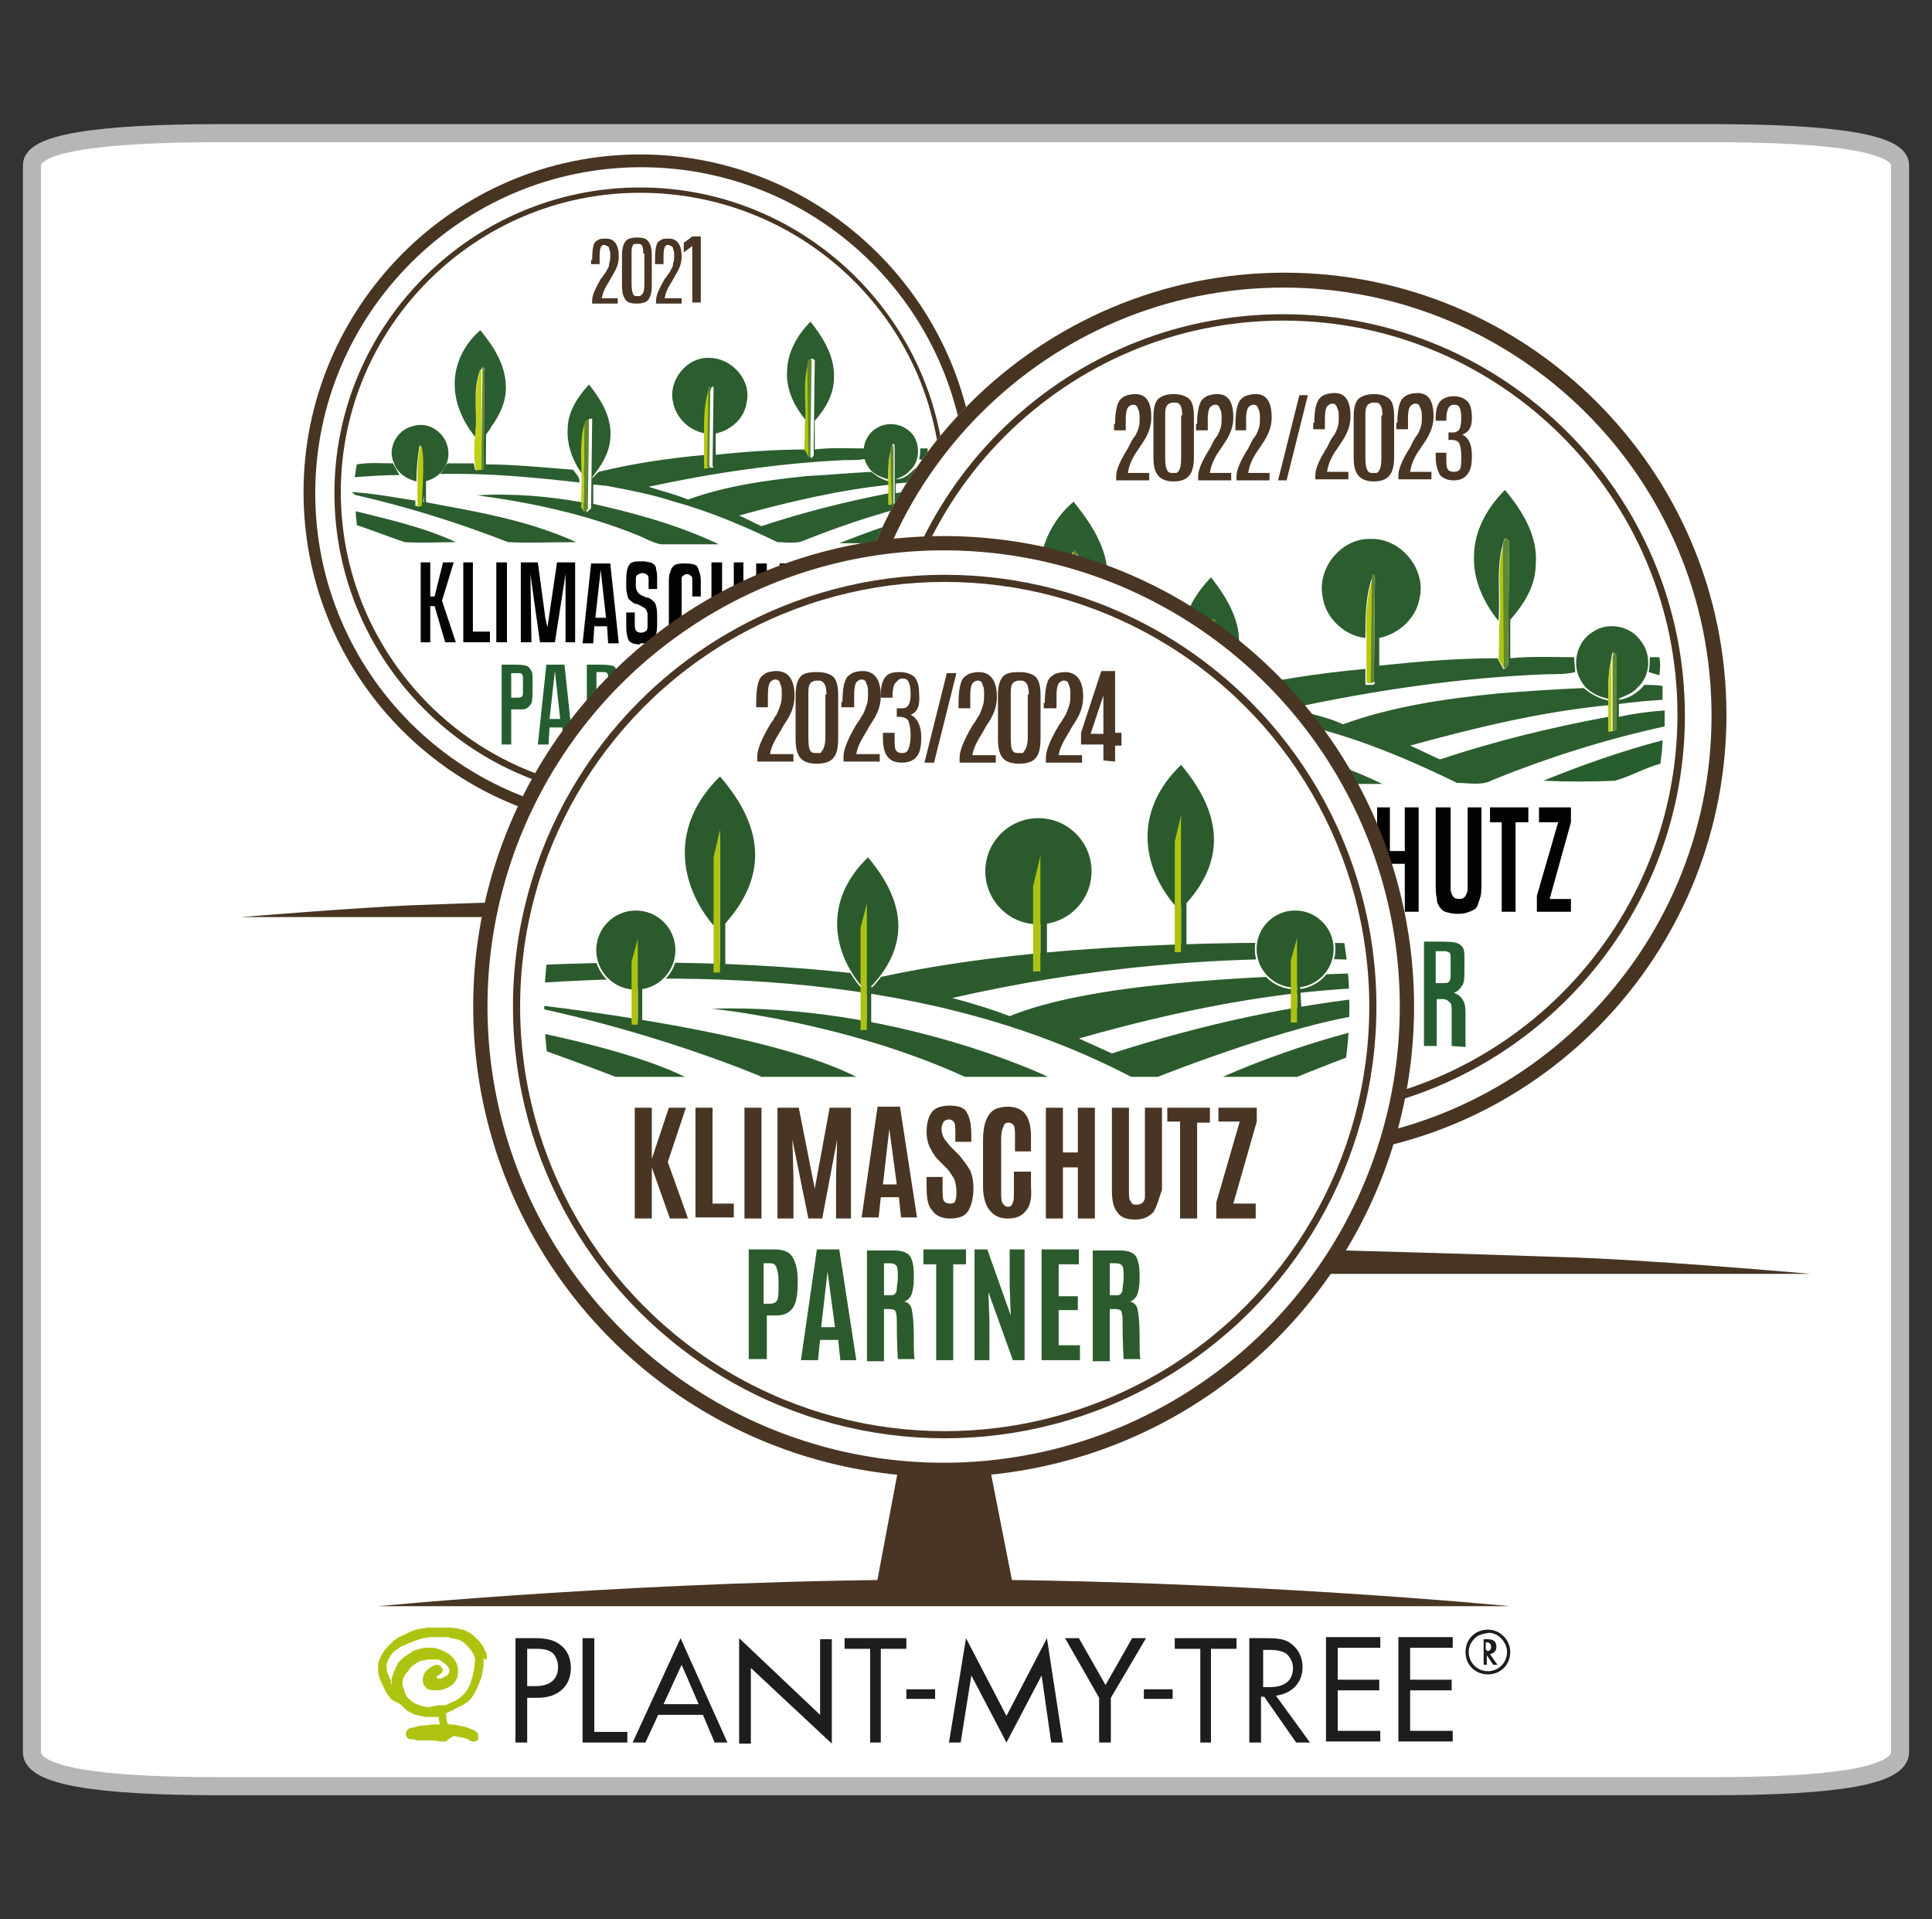 <?xml version="1.0" encoding="UTF-8"?>
<svg xmlns="http://www.w3.org/2000/svg" xmlns:xlink="http://www.w3.org/1999/xlink" version="1.1" id="Ebene_1" x="0px" y="0px" viewBox="0 0 181.4 180.2" style="enable-background:new 0 0 181.4 180.2;" xml:space="preserve">
<rect x="0" y="0" width="181.4" height="180.2" fill="#333333" stroke="none"/>
<style type="text/css">
	.st0{fill:#473522;}
	.st1{fill:#61882E;}
	.st2{fill:#2B5D2F;}
	.st3{fill:none;}
	.st4{fill:#2B5E30;}
	.st5{fill:#AEC410;}
	.st6{fill:#C0D116;}
	.st7{fill:#B7C910;}
	.st8{fill:#BACF18;}
	.st9{fill:#2A5A2B;}
	.st10{fill:#295D2D;}
	.st11{fill:#295D2E;}
	.st12{fill:#285D2E;}
	.st13{fill:#245E30;}
	.st14{fill:#010202;}
	.st15{fill:#FFFFFF;stroke:#493523;stroke-width:1.681;stroke-miterlimit:10;}
	.st16{fill:none;stroke:#493523;stroke-width:0.84;stroke-miterlimit:10;}
	.st17{fill:#493523;}
	.st18{fill:#2B5B2D;}
	.st19{fill:none;stroke:#493523;stroke-width:0.42;stroke-miterlimit:10;}
	.st20{fill:#AEC310;}
	.st21{fill:#1D1D1B;}
	.st22{clip-path:url(#SVGID_00000036253057857383985360000005719430998631814279_);}
	.st23{fill:#2B5B2D;stroke:#FFFFFF;stroke-width:0.163;stroke-miterlimit:10;}
	.st24{fill:#2B5B2D;stroke:#FFFFFF;stroke-width:0.177;stroke-miterlimit:10;}
	.st25{fill:#2B5B2D;stroke:#FFFFFF;stroke-width:0.211;stroke-miterlimit:10;}
	.st26{fill:#2B5B2D;stroke:#FFFFFF;stroke-width:0.207;stroke-miterlimit:10;}
	.st27{fill:#2B5B2D;stroke:#FFFFFF;stroke-width:0.283;stroke-miterlimit:10;}
	.st28{fill:#FFFFFF;}
	.st29{fill:none;stroke:#B6B5B8;stroke-width:1.543;stroke-miterlimit:10;}
	.st30{fill:none;stroke:#493523;stroke-width:1.855;stroke-miterlimit:10;}
	.st31{fill:#2B5C2E;}
	.st32{fill:none;stroke:#493523;stroke-width:3.709;stroke-miterlimit:10;}
	.st33{fill:#AEC312;}
	.st34{fill:#1D1E1B;}
	.st35{clip-path:url(#SVGID_00000172414777044476997840000018400450345284289452_);fill:#2B5C2E;}
	
		.st36{clip-path:url(#SVGID_00000172414777044476997840000018400450345284289452_);fill:none;stroke:#FFFFFF;stroke-width:0.361;stroke-miterlimit:10;}
	.st37{clip-path:url(#SVGID_00000172414777044476997840000018400450345284289452_);fill:#AEC312;}
	
		.st38{clip-path:url(#SVGID_00000172414777044476997840000018400450345284289452_);fill:none;stroke:#FFFFFF;stroke-width:0.392;stroke-miterlimit:10;}
	
		.st39{clip-path:url(#SVGID_00000172414777044476997840000018400450345284289452_);fill:none;stroke:#FFFFFF;stroke-width:0.466;stroke-miterlimit:10;}
	
		.st40{clip-path:url(#SVGID_00000172414777044476997840000018400450345284289452_);fill:none;stroke:#FFFFFF;stroke-width:0.458;stroke-miterlimit:10;}
	
		.st41{clip-path:url(#SVGID_00000172414777044476997840000018400450345284289452_);fill:none;stroke:#FFFFFF;stroke-width:0.625;stroke-miterlimit:10;}
	.st42{fill:none;stroke:#B6B5B8;stroke-width:1.698;stroke-miterlimit:10;}
	.st43{fill:#FFFFFF;stroke:#493523;stroke-width:1.341;stroke-miterlimit:10;}
	.st44{fill:none;stroke:#493523;stroke-width:0.67;stroke-miterlimit:10;}
	.st45{fill:none;stroke:#493523;stroke-width:0.335;stroke-miterlimit:10;}
	.st46{clip-path:url(#SVGID_00000183210053145844495710000005748396208238125727_);}
	.st47{fill:#2B5B2D;stroke:#FFFFFF;stroke-width:0.13;stroke-miterlimit:10;}
	.st48{fill:#2B5B2D;stroke:#FFFFFF;stroke-width:0.141;stroke-miterlimit:10;}
	.st49{fill:#2B5B2D;stroke:#FFFFFF;stroke-width:0.169;stroke-miterlimit:10;}
	.st50{fill:#2B5B2D;stroke:#FFFFFF;stroke-width:0.165;stroke-miterlimit:10;}
	.st51{fill:#2B5B2D;stroke:#FFFFFF;stroke-width:0.226;stroke-miterlimit:10;}
</style>
<g>
	<g id="Ebene_1_00000080185453265650242270000017511374084781238439_">
		<g>
			<path class="st28" d="M160.6,12.5c11.9,0,17.8,1,17.8,3v149c0,2.2-5.9,3.2-17.8,3.2H20.8c-11.9,0-17.8-1-17.8-3.2v-149     c0-2,5.9-3,17.8-3L160.6,12.5z"></path>
			<path class="st42" d="M160.6,12.5c11.9,0,17.8,1,17.8,3v149c0,2.2-5.9,3.2-17.8,3.2H20.8c-11.9,0-17.8-1-17.8-3.2v-149     c0-2,5.9-3,17.8-3L160.6,12.5z"></path>
		</g>
	</g>
	<g>
		<g>
			<g id="Ebene_2_00000022535209647578154460000012198534133266262152_">
				<g>
					<path class="st0" d="M60.1,75c-15.8,0-28.7-12.9-28.7-28.7s12.9-28.7,28.7-28.7s28.7,12.9,28.7,28.7S75.9,75,60.1,75z        M60.1,18.1C44.6,18.1,32,30.7,32,46.2s12.6,28.2,28.2,28.2s28.2-12.6,28.2-28.2S75.7,18.1,60.1,18.1z"></path>
					<path class="st0" d="M38.5,85c-4.8,0.2-15.9,1.1-15.9,1.1h75.2c0,0-11.8-1-18.3-1.2c-6.4-0.2-15-0.5-15-0.5l-1.2-6.8       c15.9-1.6,28.4-15.1,28.4-31.5c0-17.4-14.2-31.6-31.6-31.6S28.5,28.8,28.5,46.2c0,16.5,12.6,30,28.6,31.5l-1.2,6.8       C55.9,84.4,43.3,84.8,38.5,85z M29.6,46.3c0-16.8,13.7-30.6,30.6-30.6s30.6,13.7,30.6,30.6S77,76.8,60.1,76.8       S29.6,63.1,29.6,46.3z"></path>
					<g>
						<path class="st1" d="M39.8,41.7L39.8,41.7c-0.1,0-0.3,0-0.3,0.1l0.1,5.7c0,0.1,0.1,0.1,0.1,0c0,0,0,0,0-0.1L39.8,41.7z"></path>
						<path class="st1" d="M40,42l-0.1,5.3L40,42z"></path>
						<path class="st2" d="M40,41.7C40,41.7,39.9,41.7,40,41.7L40,41.7c-0.1-0.1-0.1,0-0.1,0l0,0l-0.1,5.8v0.1l0.1,0.1l0,0        c0.1-0.1,0.1-0.1,0.1-0.1v-0.1L40,42V41.7z"></path>
					</g>
					<g>
						<path class="st3" d="M39.6,47.6L39.6,47.6c-0.1,0-0.3,0-0.4,0c0-0.1,0-0.4,0-0.5c0,0.1,0,0.4,0,0.5        C39.3,47.6,39.5,47.6,39.6,47.6z"></path>
						<path class="st3" d="M69.2,48.5c0.7,0.3,1.4,0.7,2.1,1c4-1.3,8-2.3,12-3.1c0-0.3,0-0.6,0-0.9C78.6,46,73.9,47.2,69.2,48.5z"></path>
						<path class="st2" d="M84.1,46.3c0-0.1,0-0.1,0-0.1v-0.8c1-0.1,2.1-0.2,3.1-0.3c0-0.3,0-0.7,0-1c-0.5-0.1-0.9-0.1-1.3-0.1        c-0.5,0.5-1,1-1.8,1V45c0.5-0.2,1-0.4,1.3-0.8c1-0.8,1-2.5,0.3-3.4c-0.8-1-2.3-1.3-3.4-0.6c-1.2,0.7-1.6,2.4-0.8,3.6        c0.4,0.7,1.2,1,1.9,1.2c0-1,0-2,0.3-2.9V42c0-0.1,0.1-0.2,0.1-0.3l0,0l0,0l0,0c0-0.1,0.1,0,0.1,0c0.1,0,0.1,0.3,0.1,0.3v3.1        c0,0,0,0,0.1,0l0,0c0,0,0,0-0.1,0v2.1c0,0.1-0.1,0.1-0.1,0.1c0,0-0.1,0.1-0.1,0c-0.1,0-0.2,0-0.3,0c0-0.3,0-0.7,0-1        c-4.1,0.8-8.1,1.8-12,3.1c-0.7-0.3-1.4-0.7-2.1-1c4.7-1.3,9.4-2.4,14.2-2.9c0-0.1,0-0.3,0-0.3c-0.7-0.1-1.3-0.5-1.8-0.9        c-2,0.1-4.1,0.3-6.1,0.4c-3.8,0.4-7.5,0.9-11.1,2.2c-1.2-0.5-2.5-0.8-3.7-1.2c6-1.3,12.2-2.2,18.3-2.5c0.7,0,1.4,0,2-0.1        c0-0.3-0.1-0.7-0.1-1c-1.5,0-3.1-0.1-4.6,0.1v-2.7c1-1.1,1.8-2.5,1.8-4c0.1-2-1-3.8-2.2-5.3c-1.2,1.2-2.2,2.9-2.2,4.7        c-0.1,1.7,0.7,3.3,1.8,4.6c0.1-1.9-0.3-3.9,0.4-5.7c0-0.1,0-0.1,0.1-0.1l0,0l0,0l0,0c0.1-0.1,0.1,0,0.1,0        c0.1,0,0.1,0.1,0.2,0.1v0.1l-0.1,7.9v0.9c0,0.1-0.1,0.2-0.1,0.2c-0.1,0.1-0.1,0.1-0.1,0.1l0,0l0,0c0,0-0.1,0-0.1-0.1        c-0.1-0.2-0.3-0.5-0.4-0.7c-2.8,0-5.7,0.2-8.5,0.5c0-0.7,0-1.4,0-2c1.4-0.3,2.7-1.4,2.9-2.9c0.5-2.1-1.4-4.2-3.5-4.2        c-2.1-0.1-3.9,2.1-3.4,4.2c0.3,1.5,1.6,2.7,3.1,2.9c0-1.4,0-2.9,0.5-4.3l0,0l0,0l0,0c0-0.1,0.1-0.1,0.1-0.1s0.1,0,0.1,0.1        l-0.1,7.3c0,0.1,0,0.1,0.1,0.1c0,0.1-0.1,0.1-0.1,0.1h-0.1c-0.1,0-0.4,0-0.5,0c0-0.4,0-0.8,0-1.2c-3.4,0.3-6.8,0.8-10.1,1.6        c-0.2,0.2-0.4,0.4-0.6,0.6v-0.1c0.8-1,1.6-2.2,1.7-3.6c0.2-1.9-0.8-3.6-2-5.1c-1,1.1-2,2.5-2,4.2c-0.1,1.6,0.6,3.3,1.6,4.5        c0.1-1.8-0.1-3.6,0.3-5.3l0,0l0,0l0,0l0,0c0.1-0.1,0.1-0.2,0.3-0.2l0,0c0.1,0,0.1,0,0.1,0.1v0.1l-0.1,8.1c0,0.1,0,0.1,0,0.1        c0,0.1-0.1,0.1-0.1,0.1c-0.1,0.1-0.3,0.3-0.3,0.3l0,0c0-0.1-0.1-0.2-0.1-0.3c-0.1-0.1-0.1-0.3-0.1-0.6l0,0        c-3.3-0.6-6.7-0.9-10.1-0.7c5.2,0.7,10.3,1.8,15.2,3.8c0.7,0.3,1.2,0.6,2,0.8c1.8,0,3.6,0,5.5,0c-3.8-1.8-7.8-2.9-11.8-3.8        v-1.8c0.4,0,0.8,0.1,1.2,0.1c2.1,0.4,4.3,0.8,6.4,1.5c3.3,0.9,6.6,2.3,9.7,3.8c0.8,0,1.8,0.2,2.6-0.2c4-1.6,8.1-2.9,12.2-3.8        c0-0.4,0-0.7,0-1.1C86.3,46,85.2,46.1,84.1,46.3z"></path>
						<path class="st2" d="M39.9,45.2c1.3-0.3,2.3-1.4,2.2-2.8c-0.1-1.6-1.7-2.9-3.3-2.4c-1.5,0.3-2.5,2.1-1.8,3.5        c0.3,0.9,1.2,1.5,2.1,1.7c0-1.1,0.1-2.3,0.3-3.4c0.4,0.4,0.1,3.8,0.1,5.7h-0.1l0,0c-0.1,0-0.3,0-0.4,0c0-0.1,0-0.4,0-0.5        c-2-0.3-4-0.7-6-0.8c0.2,0.1,0.3,0.3,0.5,0.3c4.8,1.1,9.6,2.6,14.2,4.4c2.1,0.1,4.3,0,6.4,0c-4.6-2.1-9.6-2.9-14.4-3.8        C39.9,46.5,39.9,45.8,39.9,45.2z"></path>
						<path class="st4" d="M53.8,44.1c-2.7-0.2-5.5-0.5-8.2-0.5c0-0.9,0-1.8,0-2.7c0.1-0.3,0.4-0.5,0.5-0.8c0.8-1.1,1.4-2.3,1.4-3.7        c0-2.1-1.1-3.8-2.4-5.4c-1.4,1.2-2.3,2.9-2.4,4.7c-0.1,2,0.7,3.8,1.9,5.3c0.3-2.1-0.3-4.3,0.5-6.3c0.1,0,0.1,0.1,0.1,0.1        c0-0.1,0-0.3,0.1-0.3c0,0,0.1,0.1,0.1,0.2c0-0.1,0.1-0.1,0.1-0.1l0,0c0.1,0,0.1,0.1,0.1,0.1l-0.1,9.2c0,0.1-0.1,0.1-0.1,0.1        c-0.1,0.1-0.3,0.1-0.3,0.1V43c0,0.4,0,0.8,0,1.1c-0.1,0-0.3,0-0.5,0c0-0.2-0.1-0.4-0.1-0.6c-0.8,0-1.7,0-2.5,0        c-0.2,0.3-0.4,0.7-0.7,1c4.4-0.1,8.7,0.3,13.1,0.8v-0.2C54.4,44.8,54.1,44.5,53.8,44.1z"></path>
						<path class="st5" d="M75.9,42.9v-8.8c0-0.1,0-0.2,0.1-0.3c-0.7,1.8-0.3,3.8-0.4,5.7c-0.1,0.9,0,1.8-0.1,2.7        C75.7,42.4,75.8,42.7,75.9,42.9L75.9,42.9z"></path>
						<path class="st6" d="M45.2,44.1c0-0.3,0-0.7,0-1.1v-8c0-0.1,0-0.1,0-0.2c0-0.1-0.1-0.1-0.1-0.1c-0.7,2-0.2,4.2-0.5,6.3        c-0.1,0.8-0.1,1.8,0,2.6c0,0.2,0.1,0.4,0.1,0.6C44.9,44.1,45.1,44.1,45.2,44.1z"></path>
						<path class="st7" d="M66.6,43.9c-0.1,0-0.1-0.1-0.1-0.1l0.1-7.2c0-0.1,0-0.1,0-0.2c-0.5,1.4-0.5,2.9-0.5,4.3        c0,0.7,0,1.4,0,2.1c0,0.4,0,0.8,0,1.2C66.2,44,66.4,44,66.6,43.9z"></path>
						<path class="st7" d="M39.6,47.5L39.6,47.5c0.1-2,0.3-5.3-0.1-5.7c-0.3,1.1-0.3,2.2-0.3,3.4c0,0.7,0,1.2,0,1.9        c0,0.1,0,0.4,0,0.5C39.3,47.6,39.5,47.5,39.6,47.5z"></path>
						<path class="st8" d="M54.7,47.8c0,0.1,0.1,0.2,0.1,0.3l0,0l0,0l0.1-8.4c-0.5,1.7-0.3,3.5-0.3,5.3c0,0.1,0,0.2,0,0.3v0.2        c0,0.5-0.1,1.3,0,1.8l0,0C54.5,47.6,54.6,47.7,54.7,47.8z"></path>
						<path class="st8" d="M83.4,46.4c0,0.3,0,0.7,0,1c0.1,0,0.1,0,0.3,0c0,0,0,0,0-0.1v-5.2c-0.3,1-0.3,2-0.3,2.9v0.1        c0,0.1,0,0.3,0,0.3C83.4,45.8,83.4,46.1,83.4,46.4z"></path>
						<path class="st9" d="M87.1,42.1c-0.2,0-0.5,0-0.7,0c0,0.3,0,0.7-0.1,1c0.3,0.1,0.5,0.1,0.8,0.2C87.1,42.9,87.1,42.5,87.1,42.1        z"></path>
						<path class="st10" d="M36.9,43.5c-1.1,0-2.3-0.1-3.4,0.1c-0.1,0.4-0.1,0.8-0.2,1.2c1.4-0.1,2.8-0.2,4.2-0.2        C37.3,44.2,37.1,43.9,36.9,43.5z"></path>
						<path class="st11" d="M33.5,49.3c1.5,0.5,3,1.1,4.5,1.6c1.6,0.1,3.2,0,4.8,0c-3-1.4-6.2-2.1-9.4-2.9        C33.4,48.6,33.5,48.9,33.5,49.3z"></path>
						<path class="st12" d="M83.9,51c1.1-0.3,2.1-0.9,3.3-1.2c0.1-0.6,0.1-1.1,0.1-1.7c-2.9,0.8-5.7,1.8-8.5,2.9        C80.5,51,82.2,51,83.9,51z"></path>
						<path class="st1" d="M45.2,43v1.1c0,0.1,0.2,0,0.3-0.1l0,0l0,0c-0.1,0-0.1-0.1-0.1-0.1l0.1-9.2v-0.1c-0.1-0.1-0.1-0.2-0.1-0.2        c-0.1,0-0.1,0.1-0.1,0.3c0,0.1,0,0.2,0,0.2L45.2,43z"></path>
						<path class="st2" d="M45.4,43.9c0,0.1,0.1,0.1,0.1,0.1l0,0l0,0c0.1,0,0.1-0.1,0.1-0.1l0.1-9.2c0-0.1-0.1-0.1-0.1-0.1l0,0        l-0.1,0.1c0,0,0,0,0,0.1L45.4,43.9z"></path>
						<path class="st1" d="M54.8,48.1L54.8,48.1c0.1,0,0.2-0.1,0.3-0.2c0,0,0.1-0.1,0.1-0.1v-0.1l0.1-8.1v-0.1c0,0-0.1-0.1-0.1-0.1        l0,0c-0.1,0-0.2,0.1-0.3,0.2l0,0l0,0l0,0L54.8,48.1z"></path>
						<path class="st1" d="M66.4,43.8c0,0.1,0.1,0.1,0.1,0.1h0.1c0,0,0.1-0.1,0.1-0.1c0,0-0.1-0.1-0.1-0.1l0.1-7.3        c-0.1-0.1-0.1-0.1-0.1-0.1c-0.1,0-0.1,0.1-0.1,0.1l0,0l0,0c0,0.1,0,0.2,0,0.2L66.4,43.8z"></path>
						<path class="st1" d="M75.9,42.9L75.9,42.9C75.9,42.9,76,43,75.9,42.9C76,43,76,43,75.9,42.9c0.1,0.1,0.1,0,0.1,0        s0.1-0.1,0.1-0.2v-0.9l0.1-7.9c0-0.1,0-0.1,0-0.1c-0.1-0.1-0.1-0.1-0.2-0.1H76l0,0l0,0c0,0,0,0.1-0.1,0.1        c0,0.1-0.1,0.3-0.1,0.3L75.9,42.9z"></path>
						<path class="st1" d="M83.7,47.4c0.1,0,0.1,0,0.1,0c0.1,0,0.1,0,0.1-0.1v-2.1l0,0v-3.1c0-0.1,0-0.3-0.1-0.3h-0.1l0,0l0,0        c0,0.1-0.1,0.2-0.1,0.3v0.1L83.7,47.4C83.6,47.4,83.7,47.4,83.7,47.4z"></path>
					</g>
					<g>
						<path class="st13" d="M57,69.9v-2.4c0-0.4,0-0.6-0.1-0.7s-0.3-0.3-0.5-0.3H56v3.4h-0.9v-7.5h1.2c0.9,0,1.3,0.1,1.4,0.2        c0.2,0.3,0.3,0.2,0.3,1v0.9c0,0.4,0,0.8-0.1,1c-0.1,0.2-0.3,0.5-0.6,0.5l0,0c0.3,0.1,0.5,0.3,0.6,0.5s0.2,0.5,0.2,0.9v2.5        L57,69.9z M56,65.4h0.5c0.3,0,0.4,0,0.5-0.1c0.1-0.1,0.1-0.2,0.1-0.5v-1.3c0-0.2-0.1-0.3-0.1-0.3c-0.1-0.1-0.1-0.1-0.4-0.1H56        V65.4z"></path>
						<path class="st13" d="M72.2,69.9v-2.4c0-0.4,0-0.6-0.1-0.7s-0.3-0.3-0.5-0.3h-0.4v3.4h-0.9v-7.5h1.2c0.9,0,1.3,0.1,1.4,0.2        c0.2,0.3,0.3,0.2,0.3,1v0.9c0,0.4,0,0.8-0.1,1c-0.1,0.2-0.3,0.5-0.6,0.5l0,0c0.3,0.1,0.5,0.3,0.6,0.5c0.1,0.2,0.2,0.5,0.2,0.9        v2.5L72.2,69.9z M71.1,65.4h0.5c0.3,0,0.4,0,0.5-0.1c0.1-0.1,0.1-0.2,0.1-0.5v-1.3c0-0.2-0.1-0.3-0.1-0.3        c-0.1-0.1-0.1-0.1-0.4-0.1h-0.5V65.4z"></path>
						<path class="st13" d="M49.1,66.6c-0.3,0-0.5,0-0.7,0H48v3.3h-0.9v-7.5h1.2c0.9,0,1.3,0.1,1.4,0.3c0.2,0.3,0.3,0.3,0.3,1v0.9        c0,0.4,0,1.2-0.1,1.4C49.8,66.2,49.5,66.6,49.1,66.6z M48,65.5h0.5c0.3,0,0.4,0,0.5-0.1c0.1-0.1,0.1-0.2,0.1-0.5v-1.3        c0-0.2-0.1-0.3-0.1-0.3c-0.1-0.1-0.1-0.1-0.4-0.1H48V65.5z"></path>
						<path class="st13" d="M52.9,69.9l-0.1-1.6h-1.2l-0.1,1.6h-1l0.8-7.5H53l0.8,7.5H52.9z M51.6,67.5h1l-0.5-4.5l0,0L51.6,67.5z"></path>
						<polygon class="st13" points="59.6,69.9 59.6,63.4 58.7,63.4 58.7,62.4 61.4,62.4 61.4,63.4 60.6,63.4 60.6,69.9       "></polygon>
						<polygon class="st13" points="65.5,62.4 65.6,69.9 64.2,69.9 63.1,63.4 63.1,63.4 63.1,69.9 62.2,69.9 62.2,62.4 63.8,62.4         64.7,68.5 64.7,62.4       "></polygon>
						<polygon class="st13" points="66.6,62.4 66.6,69.9 69.2,69.9 69.2,69 67.6,69 67.6,66.4 69.2,66.4 69.2,65.5 67.6,65.5         67.6,63.2 69.2,63.2 69.2,62.4       "></polygon>
					</g>
					<g>
						<polygon class="st14" points="41.8,60.3 40.8,56.9 40.4,56.9 40.4,60.3 39.5,60.3 39.5,52.8 40.4,52.8 40.4,56 40.8,56         41.6,52.8 42.6,52.8 41.5,56.4 42.8,60.3       "></polygon>
						<polygon class="st14" points="43.5,60.3 43.5,52.8 44.4,52.8 44.4,59.3 46,59.3 46,60.3       "></polygon>
						<rect x="46.6" y="52.8" class="st14" width="1" height="7.5"></rect>
						<polygon class="st14" points="53.1,60.3 53.1,53.9 53.1,53.9 52.1,60.3 50.7,60.3 49.8,53.9 49.8,53.9 49.9,60.3 48.9,60.3         48.9,52.8 50.5,52.8 51.2,58 51.4,58.9 52.3,52.8 54,52.8 54,60.3       "></polygon>
						<path class="st14" d="M57.1,60.4L57,58.8h-1.2l-0.1,1.6h-1l0.8-7.5h1.8l0.8,7.5H57.1z M55.9,58h1l-0.5-4.5l0,0L55.9,58z"></path>
						<path class="st14" d="M60.1,60.5c-0.5,0-0.8-0.1-1-0.3c-0.1-0.1-0.3-0.5-0.3-1.4v-1.3h0.8v1.2c0,0.3,0.1,0.5,0.1,0.5        c0.1,0.1,0.2,0.2,0.5,0.2c0.2,0,0.4-0.1,0.5-0.2c0.1-0.1,0.1-0.3,0.1-0.6V58c0-0.2,0-0.3,0-0.4c0-0.1-0.1-0.2-0.1-0.3        c-0.1-0.2-0.3-0.3-0.7-0.5c-0.1-0.1-0.3-0.1-0.3-0.1c-0.3-0.1-0.5-0.3-0.7-0.5c-0.1-0.3-0.2-0.6-0.2-1.1v-0.7        c0-0.7,0.1-1.1,0.3-1.4c0.1-0.2,0.5-0.3,0.9-0.3h0.4c0.3,0,0.5,0.1,0.7,0.1c0.1,0.1,0.3,0.1,0.4,0.3c0.1,0.1,0.1,0.3,0.1,0.4        c0.1,0.2,0.1,0.5,0.1,0.9v0.9h-0.8v-0.7c0-0.3,0-0.5-0.1-0.6c-0.1-0.1-0.3-0.2-0.5-0.2c-0.2,0-0.3,0.1-0.5,0.2        c-0.1,0.1-0.1,0.3-0.1,0.5v0.5c0,0.3,0.1,0.8,0.8,1c0.1,0.1,0.3,0.1,0.3,0.1c0.3,0.1,0.5,0.3,0.7,0.5c0.1,0.2,0.2,0.6,0.2,1.1        v1c0,0.6-0.1,1-0.3,1.3c-0.2,0.3-0.5,0.4-1,0.4h-0.3V60.5z"></path>
						<path class="st14" d="M64.3,60.5c-0.6,0-0.8-0.1-0.9-0.1c-0.1-0.1-0.3-0.1-0.3-0.3c-0.1-0.1-0.1-0.3-0.2-0.5        c-0.1-0.2-0.1-0.6-0.1-1.1v-3.6c0-0.5,0-0.9,0.1-1.1c0.1-0.2,0.1-0.4,0.2-0.5c0.1-0.1,0.2-0.3,0.4-0.3        c0.2-0.1,0.5-0.1,0.9-0.1c0.5,0,0.7,0.1,0.8,0.1c0.1,0.1,0.3,0.1,0.3,0.3c0.1,0.1,0.1,0.3,0.2,0.5c0.1,0.3,0.1,0.6,0.1,1.1        v1.1h-0.8v-1.4c0-0.3,0-0.5-0.1-0.5c-0.1-0.1-0.2-0.2-0.4-0.2s-0.3,0.1-0.4,0.2C64,54.1,64,54.2,64,54.5v4.2        c0,0.3,0,0.5,0.1,0.5c0.1,0.1,0.2,0.2,0.4,0.2c0.2,0,0.3-0.1,0.4-0.2c0.1-0.1,0.1-0.3,0.1-0.5v-1.5h0.8v1.2        c0,0.5,0,0.9-0.1,1.1c-0.1,0.2-0.1,0.4-0.2,0.5c-0.1,0.1-0.2,0.3-0.3,0.3C65,60.4,64.8,60.5,64.3,60.5z"></path>
						<polygon class="st14" points="68.9,60.3 68.9,56.9 67.8,56.9 67.8,60.3 66.8,60.3 66.8,52.8 67.8,52.8 67.8,56 68.9,56         68.9,52.8 69.8,52.8 69.8,60.3       "></polygon>
						<path class="st14" d="M72.6,60.5c-0.4,0-0.7-0.1-0.9-0.1c-0.2-0.1-0.3-0.2-0.4-0.3c-0.1-0.2-0.2-0.4-0.2-0.7        c-0.1-0.3-0.1-0.7-0.1-1.4v-5.1h1v5.8c0,0.3,0.1,0.5,0.1,0.5c0.1,0.1,0.3,0.2,0.5,0.2s0.4-0.1,0.5-0.2        c0.1-0.1,0.1-0.3,0.1-0.5v-5.8h1V58c0,0.6,0,1-0.1,1.3c-0.1,0.3-0.1,0.5-0.2,0.7c-0.1,0.2-0.3,0.3-0.4,0.3        C73.3,60.4,73,60.5,72.6,60.5z"></path>
						<polygon class="st14" points="75.8,60.3 75.8,53.9 74.9,53.9 74.9,52.8 77.7,52.8 77.7,53.9 76.8,53.9 76.8,60.3       "></polygon>
						<polygon class="st14" points="78.3,60.3 78.3,59.2 79.8,53.9 78.4,53.9 78.4,52.8 80.8,52.8 80.8,53.9 79.2,59.3 80.8,59.3         80.8,60.3       "></polygon>
					</g>
				</g>
			</g>
			<g>
				<g>
					<g>
						<path class="st17" d="M55.6,24.4c0-0.9,0.1-1.5,0.3-1.7c0.1-0.1,0.2-0.1,0.3-0.2c0.2-0.1,0.4-0.1,0.7-0.1        c0.8,0,1.2,0.6,1.2,1.7c0,0.6-0.2,1.1-0.5,1.6c-0.1,0.2-0.3,0.5-0.4,0.7c-0.4,0.6-0.6,1.1-0.7,1.6H58v0.5h-2.4v-0.3        c0-0.5,0.3-1.1,0.8-2c0,0,0.1-0.1,0.3-0.4c0.2-0.3,0.3-0.4,0.3-0.5c0.1-0.1,0.2-0.3,0.2-0.6c0.1-0.2,0.1-0.5,0.1-0.7        c0-0.2,0-0.4-0.1-0.6c0-0.2-0.1-0.3-0.2-0.3c-0.1,0-0.1-0.1-0.2-0.1c-0.1,0-0.1,0-0.2,0c-0.2,0.1-0.3,0.4-0.3,1v0.8h-0.8V24.4        z"></path>
						<path class="st17" d="M58.4,23.9c0-0.5,0.1-0.9,0.3-1.2c0.2-0.3,0.6-0.4,1.1-0.4c0.6,0,0.9,0.1,1.1,0.4        c0.2,0.3,0.3,0.7,0.3,1.2v2.9c0,0.6-0.1,1-0.3,1.3c-0.2,0.3-0.6,0.4-1.1,0.4c-0.6,0-0.9-0.1-1.1-0.4c-0.2-0.3-0.3-0.7-0.3-1.3        V23.9z M60.4,23.8c0-0.6-0.1-0.9-0.4-0.9c0,0-0.1,0-0.2,0c-0.1,0-0.2,0-0.2,0c-0.1,0-0.2,0.1-0.2,0.2        c-0.1,0.1-0.1,0.4-0.1,0.7v2.9c0,0,0,0,0,0c0,0.5,0.1,0.9,0.2,1c0.1,0.1,0.2,0.1,0.3,0.1c0.1,0,0.2,0,0.2,0        c0.1,0,0.1,0,0.2-0.1c0.2-0.1,0.3-0.4,0.3-1c0,0,0,0,0,0V23.8z"></path>
						<path class="st17" d="M61.5,24.4c0-0.9,0.1-1.5,0.3-1.7c0.1-0.1,0.2-0.1,0.3-0.2c0.2-0.1,0.4-0.1,0.7-0.1        c0.8,0,1.2,0.6,1.2,1.7c0,0.6-0.2,1.1-0.5,1.6c-0.1,0.2-0.3,0.5-0.4,0.7c-0.4,0.6-0.6,1.1-0.7,1.6h1.6v0.5h-2.4v-0.3        c0-0.5,0.3-1.1,0.8-2c0,0,0.1-0.1,0.3-0.4c0.2-0.3,0.3-0.4,0.3-0.5c0.1-0.1,0.2-0.3,0.2-0.6c0.1-0.2,0.1-0.5,0.1-0.7        c0-0.2,0-0.4-0.1-0.6c0-0.2-0.1-0.3-0.2-0.3c-0.1,0-0.1-0.1-0.2-0.1c-0.1,0-0.1,0-0.2,0c-0.2,0.1-0.3,0.4-0.3,1v0.8h-0.8V24.4        z"></path>
					</g>
				</g>
				<path class="st17" d="M65.8,28.4H65v-5.3l-0.8,0.6v-0.9l0.8-0.6h0.8V28.4z"></path>
			</g>
		</g>
		<g>
			<g id="Ebene_2_00000040570115668029897560000017023190278701438094_">
				<g>
					<path class="st28" d="M92,118.1c-6.3,0.3-20.9,1.5-20.9,1.5h98.9c0,0-15.6-1.4-24-1.6c-8.5-0.3-19.7-0.6-19.7-0.6l-1.5-8.9       c20.9-2.1,37.3-19.8,37.3-41.4c0-22.9-18.6-41.5-41.5-41.5S78.9,44.2,78.9,67.1c0,21.6,16.6,39.4,37.6,41.4l-1.6,8.9       C114.9,117.3,98.3,117.9,92,118.1z"></path>
					
						<ellipse transform="matrix(0.16 -0.987 0.987 0.16 34.846 175.324)" class="st28" cx="120.5" cy="67.2" rx="40.2" ry="40.2"></ellipse>
					<path class="st0" d="M92,118.1c-6.3,0.3-20.9,1.5-20.9,1.5h98.9c0,0-15.6-1.4-24-1.6c-8.5-0.3-19.7-0.6-19.7-0.6l-1.5-8.9       c20.9-2.1,37.3-19.8,37.3-41.4c0-22.9-18.6-41.5-41.5-41.5S78.9,44.2,78.9,67.1c0,21.6,16.6,39.4,37.6,41.4l-1.6,8.9       C114.9,117.3,98.3,117.9,92,118.1z M80.3,67.2c0-22.1,18-40.2,40.2-40.2s40.2,18,40.2,40.2s-18,40.2-40.2,40.2       S80.3,89.3,80.3,67.2z"></path>
					<g>
						<path class="st1" d="M93.7,61.2L93.7,61.2c-0.2,0-0.3,0-0.3,0.1l0.1,7.4c0,0.1,0.1,0.1,0.2,0c0,0,0,0,0-0.1L93.7,61.2z"></path>
						<path class="st1" d="M94,61.6l-0.1,7L94,61.6z"></path>
						<path class="st2" d="M94,61.2C94,61.1,93.9,61.1,94,61.2L94,61.2c-0.2-0.1-0.2,0-0.2,0l0,0l-0.1,7.6v0.1l0.1,0.1l0,0        c0.1-0.1,0.1-0.2,0.1-0.2v-0.2l0.1-7V61.2z"></path>
					</g>
					<g>
						<path class="st3" d="M93.5,68.9L93.5,68.9c-0.2,0-0.3,0-0.5,0c0-0.2,0-0.5,0-0.7c0,0.2,0,0.5,0,0.7        C93.1,68.9,93.4,68.9,93.5,68.9z"></path>
						<path class="st3" d="M132.3,70.1c0.9,0.4,1.9,0.9,2.8,1.3c5.2-1.7,10.5-3,15.8-4c0-0.4,0-0.8,0-1.2        C144.7,66.8,138.5,68.4,132.3,70.1z"></path>
						<path class="st2" d="M152,67.3c0-0.1,0-0.1,0-0.2v-1c1.4-0.2,2.7-0.3,4.1-0.4c0-0.4,0-0.9,0-1.3c-0.6-0.1-1.2-0.1-1.7-0.1        c-0.6,0.7-1.4,1.3-2.4,1.4v-0.1c0.6-0.3,1.3-0.5,1.7-1c1.3-1.1,1.4-3.2,0.3-4.5c-1-1.4-3.1-1.7-4.4-0.8        c-1.6,0.9-2.1,3.2-1.1,4.7c0.5,0.9,1.5,1.4,2.5,1.6c0-1.3,0-2.6,0.3-3.8v-0.1c0-0.1,0.1-0.3,0.1-0.4l0,0l0,0l0,0        c0-0.1,0.1,0,0.1,0c0.1,0,0.2,0.3,0.2,0.4v4c0,0,0,0,0.1,0l0,0c0,0,0,0-0.1,0v2.7c0,0.1-0.1,0.2-0.2,0.2c0,0-0.2,0.1-0.2,0        c-0.1,0-0.3,0-0.3,0c0-0.4,0-0.9,0-1.3c-5.4,1-10.7,2.3-15.8,4c-0.9-0.4-1.9-0.9-2.8-1.3c6.2-1.7,12.4-3.2,18.7-3.8        c0-0.1,0-0.3,0-0.4c-0.9-0.2-1.7-0.6-2.4-1.2c-2.6,0.1-5.4,0.3-8,0.5c-5,0.5-9.9,1.2-14.6,2.9c-1.5-0.7-3.2-1-4.9-1.5        c7.9-1.7,16-2.9,24.1-3.2c0.9,0,1.8,0,2.6-0.2c0-0.4-0.1-0.9-0.1-1.4c-2,0-4-0.1-6,0.1v-3.6c1.3-1.5,2.4-3.2,2.4-5.3        c0.2-2.6-1.3-5-2.9-6.9c-1.6,1.6-2.9,3.8-2.9,6.2c-0.1,2.2,0.9,4.4,2.3,6.1c0.2-2.5-0.3-5.1,0.5-7.5c0-0.1,0-0.1,0.1-0.2l0,0        l0,0l0,0c0.1-0.1,0.1,0,0.1,0c0.1,0,0.2,0.1,0.3,0.2v0.1l-0.1,10.3v1.2c0,0.1-0.2,0.3-0.2,0.3c-0.1,0.1-0.1,0.1-0.2,0.1l0,0        l0,0c0,0-0.1,0-0.1-0.1c-0.2-0.3-0.3-0.6-0.5-0.9c-3.7,0-7.4,0.3-11.1,0.7c0-0.9,0-1.8,0-2.6c1.9-0.4,3.5-1.9,3.8-3.8        c0.6-2.7-1.8-5.6-4.6-5.5c-2.7-0.1-5.1,2.7-4.5,5.5c0.3,2,2.1,3.6,4,3.8c0-1.9,0-3.8,0.6-5.6l0,0l0,0l0,0        c0-0.1,0.1-0.2,0.1-0.2s0.1,0,0.2,0.1l-0.1,9.7c0,0.1,0,0.1,0.1,0.2c0,0.1-0.2,0.2-0.2,0.2h-0.1c-0.2,0-0.5,0-0.6,0        c0-0.5,0-1,0-1.5c-4.4,0.4-8.9,1.1-13.3,2.1c-0.3,0.3-0.5,0.5-0.8,0.8v-0.1c1-1.4,2.1-2.9,2.2-4.7c0.3-2.5-1.1-4.8-2.6-6.7        c-1.4,1.5-2.6,3.3-2.6,5.5c-0.2,2.1,0.8,4.3,2.1,5.9c0.1-2.3-0.2-4.7,0.4-6.9l0,0l0,0l0,0l0,0c0.1-0.1,0.2-0.3,0.3-0.3l0,0        c0.1,0,0.1,0,0.2,0.1v0.1L114,69c0,0.1,0,0.1,0,0.1c0,0.1-0.1,0.2-0.1,0.2c-0.1,0.2-0.3,0.3-0.3,0.3l0,0        c0-0.1-0.2-0.3-0.2-0.3c-0.1-0.2-0.2-0.3-0.2-0.8l0,0c-4.4-0.8-8.8-1.2-13.2-0.9c6.8,0.9,13.6,2.4,20,5c0.9,0.3,1.6,0.8,2.6,1        c2.4,0,4.8,0,7.2,0c-5-2.4-10.3-3.8-15.6-5v-2.3c0.5,0,1,0.1,1.5,0.2c2.8,0.5,5.6,1.1,8.4,2c4.4,1.2,8.6,3,12.7,5        c1.1,0,2.4,0.3,3.4-0.3c5.2-2.1,10.6-3.8,16.1-5c0-0.5,0-0.9,0-1.5C154.8,66.8,153.4,67,152,67.3z"></path>
						<path class="st2" d="M93.9,65.7c1.7-0.3,3.1-1.9,2.9-3.7c-0.1-2.1-2.2-3.8-4.3-3.2c-2,0.4-3.2,2.8-2.4,4.6        c0.4,1.2,1.5,2,2.8,2.2c0-1.5,0.1-3,0.4-4.4c0.5,0.5,0.1,5,0.2,7.5h-0.1l0,0c-0.1,0-0.3,0-0.5,0c0-0.2,0-0.5,0-0.7        c-2.6-0.3-5.2-0.9-7.9-1c0.3,0.2,0.4,0.4,0.7,0.4c6.3,1.5,12.6,3.4,18.6,5.7c2.8,0.1,5.6,0,8.5,0c-6-2.7-12.6-3.8-19-5        C93.9,67.4,93.9,66.6,93.9,65.7z"></path>
						<path class="st4" d="M112.2,64.4c-3.6-0.3-7.2-0.7-10.8-0.7c0-1.2,0-2.4,0-3.6c0.2-0.4,0.5-0.7,0.7-1c1-1.5,1.8-3.1,1.9-4.9        c0-2.7-1.5-5-3.2-7.1c-1.8,1.5-3,3.8-3.2,6.2c-0.2,2.6,0.9,5,2.5,6.9c0.3-2.7-0.3-5.6,0.6-8.3c0.1,0,0.1,0.1,0.1,0.2        c0-0.2,0-0.3,0.1-0.3c0,0,0.1,0.1,0.2,0.3c0-0.1,0.1-0.1,0.1-0.1l0,0c0.1,0,0.1,0.1,0.1,0.2l-0.1,12c0,0.1-0.1,0.2-0.1,0.2        c-0.1,0.1-0.3,0.2-0.3,0.1v-1.5c0,0.5,0,1,0,1.5c-0.2,0-0.4,0-0.6,0c0-0.3-0.1-0.5-0.1-0.8c-1.1,0-2.2,0-3.3,0        c-0.3,0.4-0.5,0.9-0.9,1.4c5.7-0.1,11.4,0.3,17.2,1.1v-0.3C112.9,65.2,112.5,64.8,112.2,64.4z"></path>
						<path class="st5" d="M141.2,62.7V51.2c0-0.1,0-0.3,0.1-0.4c-0.9,2.4-0.3,5-0.5,7.5c-0.1,1.2,0,2.4-0.1,3.6        C140.9,62.1,141,62.5,141.2,62.7L141.2,62.7z"></path>
						<path class="st6" d="M100.8,64.3c0-0.4,0-0.9,0-1.5V52.3c0-0.1,0-0.2,0-0.3c0-0.1-0.1-0.2-0.1-0.2c-0.9,2.6-0.3,5.6-0.6,8.3        c-0.1,1.1-0.1,2.3,0,3.4c0,0.3,0.1,0.5,0.1,0.8C100.4,64.3,100.7,64.3,100.8,64.3z"></path>
						<path class="st7" d="M128.9,64.1c-0.1,0-0.1-0.1-0.1-0.2l0.1-9.4c0-0.1,0-0.2,0-0.3c-0.6,1.8-0.7,3.8-0.6,5.6        c0,0.9,0,1.8,0,2.7c0,0.5,0,1,0,1.5C128.4,64.2,128.7,64.2,128.9,64.1z"></path>
						<path class="st7" d="M93.5,68.8L93.5,68.8c0.1-2.6,0.4-7-0.1-7.5c-0.3,1.5-0.4,2.9-0.4,4.4c0,0.9,0,1.6,0,2.5        c0,0.2,0,0.5,0,0.7C93.1,68.9,93.4,68.8,93.5,68.8z"></path>
						<path class="st8" d="M113.3,69.2c0,0.1,0.2,0.3,0.2,0.3l0,0l0,0l0.1-11c-0.6,2.2-0.3,4.6-0.4,6.9c0,0.1,0,0.3,0,0.3v0.3        c0,0.7-0.1,1.7,0,2.4l0,0C113.1,68.9,113.2,69.1,113.3,69.2z"></path>
						<path class="st8" d="M151,67.4c0,0.4,0,0.9,0,1.3c0.1,0,0.2,0,0.3,0c0,0,0,0,0-0.1v-6.8c-0.3,1.3-0.3,2.6-0.3,3.8v0.2        c0,0.1,0,0.3,0,0.4C151,66.6,151,67,151,67.4z"></path>
						<path class="st9" d="M155.8,61.7c-0.3,0-0.6,0-0.9,0c0,0.4,0,0.9-0.1,1.4c0.3,0.1,0.7,0.2,1,0.3        C155.9,62.7,155.9,62.2,155.8,61.7z"></path>
						<path class="st10" d="M89.9,63.5c-1.5,0-3-0.1-4.4,0.1c-0.1,0.5-0.2,1-0.3,1.5c1.9-0.2,3.7-0.3,5.6-0.3        C90.5,64.4,90.1,64,89.9,63.5z"></path>
						<path class="st11" d="M85.4,71.2c2,0.7,3.9,1.5,5.9,2.1c2.1,0.1,4.2,0,6.3,0c-3.9-1.8-8.1-2.8-12.3-3.8        C85.3,70.2,85.4,70.7,85.4,71.2z"></path>
						<path class="st12" d="M151.6,73.3c1.5-0.4,2.8-1.2,4.3-1.6c0.1-0.8,0.2-1.5,0.2-2.2c-3.8,1-7.5,2.3-11.2,3.8        C147.2,73.4,149.4,73.4,151.6,73.3z"></path>
						<path class="st1" d="M100.8,62.8v1.5c0,0.1,0.3,0,0.3-0.1l0,0l0,0c-0.1,0-0.1-0.1-0.1-0.2l0.1-12v-0.1        c-0.1-0.2-0.2-0.3-0.2-0.3c-0.1,0-0.1,0.2-0.1,0.3c0,0.1,0,0.3,0,0.3L100.8,62.8z"></path>
						<path class="st2" d="M101.1,64c0,0.1,0.1,0.2,0.1,0.2l0,0l0,0c0.1,0,0.1-0.1,0.1-0.2l0.1-12c0-0.1-0.1-0.2-0.1-0.2l0,0        l-0.1,0.1c0,0,0,0,0,0.1L101.1,64z"></path>
						<path class="st1" d="M113.5,69.6L113.5,69.6c0.1,0,0.3-0.2,0.4-0.3c0,0,0.1-0.1,0.1-0.2v-0.1l0.1-10.7v-0.1        c0,0-0.1-0.1-0.2-0.1l0,0c-0.1,0-0.3,0.2-0.3,0.3l0,0l0,0l0,0L113.5,69.6z"></path>
						<path class="st1" d="M128.7,63.9c0,0.1,0.1,0.2,0.1,0.2h0.1c0,0,0.2-0.1,0.2-0.2c0,0-0.1-0.1-0.1-0.2l0.1-9.7        c-0.1-0.1-0.2-0.1-0.2-0.1c-0.1,0-0.1,0.1-0.1,0.2l0,0l0,0c0,0.1,0,0.3,0,0.3L128.7,63.9z"></path>
						<path class="st1" d="M141.2,62.7L141.2,62.7C141.2,62.7,141.3,62.8,141.2,62.7C141.3,62.8,141.3,62.8,141.2,62.7        c0.1,0.1,0.2,0,0.2,0s0.2-0.2,0.2-0.3v-1.2l0.1-10.3c0-0.1,0-0.1,0-0.1c-0.1-0.1-0.2-0.2-0.3-0.2h-0.1l0,0l0,0        c0,0,0,0.1-0.1,0.2c0,0.2-0.1,0.3-0.1,0.4L141.2,62.7z"></path>
						<path class="st1" d="M151.4,68.6c0.1,0,0.2,0,0.2,0c0.1,0,0.2,0,0.2-0.2v-2.7l0,0v-4c0-0.1,0-0.4-0.2-0.4h-0.1l0,0l0,0        c0,0.1-0.1,0.3-0.1,0.4v0.1L151.4,68.6C151.3,68.6,151.4,68.6,151.4,68.6z"></path>
					</g>
					<g>
						<path class="st13" d="M116.4,98.2V95c0-0.5,0-0.8-0.2-0.9c-0.2-0.2-0.3-0.3-0.7-0.3H115v4.4h-1.2v-9.8h1.5        c1.2,0,1.7,0.1,1.9,0.3c0.3,0.3,0.4,0.3,0.4,1.3v1.2c0,0.5,0,1-0.2,1.3c-0.2,0.3-0.4,0.6-0.8,0.7l0,0c0.3,0.1,0.6,0.3,0.8,0.6        c0.2,0.3,0.3,0.6,0.3,1.2v3.3L116.4,98.2z M115,92.3h0.7c0.3,0,0.5,0,0.6-0.2c0.1-0.2,0.1-0.3,0.1-0.6v-1.7        c0-0.3-0.1-0.4-0.2-0.4c-0.2-0.1-0.2-0.1-0.5-0.1H115V92.3z"></path>
						<path class="st13" d="M136.3,98.2V95c0-0.5,0-0.8-0.2-0.9c-0.2-0.2-0.3-0.3-0.7-0.3h-0.5v4.4h-1.2v-9.8h1.5        c1.2,0,1.7,0.1,1.9,0.3c0.3,0.3,0.4,0.3,0.4,1.3v1.2c0,0.5,0,1-0.2,1.3c-0.2,0.3-0.4,0.6-0.8,0.7l0,0c0.3,0.1,0.6,0.3,0.8,0.6        c0.2,0.3,0.3,0.6,0.3,1.2v3.3L136.3,98.2z M134.8,92.3h0.7c0.3,0,0.5,0,0.6-0.2c0.1-0.2,0.1-0.3,0.1-0.6v-1.7        c0-0.3-0.1-0.4-0.2-0.4c-0.2-0.1-0.2-0.1-0.5-0.1h-0.7V92.3z"></path>
						<path class="st13" d="M105.9,93.8c-0.3,0-0.6,0-0.9,0h-0.5v4.4h-1.2v-9.8h1.5c1.2,0,1.7,0.2,1.9,0.3c0.3,0.3,0.4,0.3,0.4,1.3        v1.2c0,0.5,0,1.6-0.1,1.9C106.9,93.4,106.4,93.8,105.9,93.8z M104.5,92.4h0.7c0.3,0,0.5,0,0.6-0.2c0.1-0.2,0.1-0.3,0.1-0.6        v-1.7c0-0.3-0.1-0.3-0.2-0.4c-0.2-0.1-0.2-0.1-0.5-0.1h-0.7V92.4z"></path>
						<path class="st13" d="M110.9,98.2l-0.2-2.1h-1.5l-0.2,2.1h-1.3l1-9.8h2.3l1.1,9.8H110.9z M109.3,95.1h1.3l-0.6-5.9l0,0        L109.3,95.1z"></path>
						<polygon class="st13" points="119.8,98.2 119.8,89.7 118.6,89.7 118.6,88.4 122.2,88.4 122.2,89.7 121.1,89.7 121.1,98.2               "></polygon>
						<polygon class="st13" points="127.5,88.4 127.6,98.2 125.8,98.2 124.3,89.7 124.3,89.7 124.3,98.2 123.1,98.2 123.1,88.4         125.2,88.4 126.4,96.3 126.4,88.4       "></polygon>
						<polygon class="st13" points="129,88.4 129,98.2 132.3,98.2 132.3,97.1 130.3,97.1 130.3,93.6 132.3,93.6 132.3,92.5         130.3,92.5 130.3,89.5 132.3,89.5 132.3,88.4       "></polygon>
					</g>
					<g>
						<polygon class="st14" points="96.4,85.6 95.1,81.2 94.6,81.2 94.6,85.6 93.4,85.6 93.4,75.8 94.6,75.8 94.6,80 95.1,80         96.1,75.8 97.4,75.8 96,80.4 97.6,85.6       "></polygon>
						<polygon class="st14" points="98.6,85.6 98.6,75.8 99.8,75.8 99.8,84.4 101.8,84.4 101.8,85.6       "></polygon>
						<rect x="102.7" y="75.8" class="st14" width="1.3" height="9.8"></rect>
						<polygon class="st14" points="111.1,85.6 111.2,77.2 111.2,77.2 109.9,85.6 108.1,85.6 106.9,77.2 106.9,77.2 107,85.6         105.7,85.6 105.7,75.8 107.8,75.8 108.8,82.6 109,83.8 110.2,75.8 112.3,75.8 112.3,85.6       "></polygon>
						<path class="st14" d="M116.5,85.7l-0.2-2.1h-1.5l-0.2,2.1h-1.3l1-9.8h2.3l1.1,9.8H116.5z M114.9,82.6h1.3l-0.6-5.9l0,0        L114.9,82.6z"></path>
						<path class="st14" d="M120.5,85.8c-0.7,0-1.1-0.2-1.4-0.4c-0.2-0.2-0.3-0.7-0.3-1.8v-1.7h1.1v1.5c0,0.3,0.1,0.6,0.2,0.7        c0.1,0.1,0.3,0.3,0.6,0.3c0.3,0,0.5-0.1,0.6-0.3c0.1-0.2,0.2-0.4,0.2-0.8v-0.8c0-0.3,0-0.4,0-0.5c0-0.2-0.1-0.3-0.2-0.3        c-0.2-0.3-0.4-0.4-0.9-0.6c-0.2-0.1-0.3-0.1-0.4-0.2c-0.4-0.2-0.7-0.4-0.9-0.7c-0.2-0.3-0.3-0.8-0.3-1.5v-0.9        c0-0.9,0.1-1.5,0.3-1.8c0.2-0.3,0.6-0.4,1.2-0.4h0.5c0.3,0,0.7,0.1,0.9,0.2c0.2,0.1,0.3,0.2,0.5,0.3c0.1,0.2,0.2,0.3,0.2,0.5        c0.1,0.3,0.1,0.6,0.1,1.2v1.2h-1v-0.9c0-0.3,0-0.6-0.2-0.8c-0.1-0.2-0.3-0.3-0.6-0.3s-0.4,0.1-0.6,0.3        c-0.1,0.2-0.2,0.3-0.2,0.7v0.7c0,0.4,0.2,1,1.1,1.4c0.2,0.1,0.3,0.1,0.4,0.2c0.4,0.2,0.7,0.4,0.9,0.7c0.2,0.3,0.3,0.8,0.3,1.5        v1.4c0,0.8-0.2,1.4-0.4,1.7s-0.7,0.5-1.3,0.5h-0.4V85.8z"></path>
						<path class="st14" d="M125.9,85.8c-0.8,0-1.1-0.1-1.2-0.1c-0.2-0.1-0.3-0.2-0.4-0.4c-0.1-0.2-0.2-0.4-0.3-0.7        s-0.1-0.8-0.1-1.5v-4.8c0-0.7,0-1.2,0.1-1.5c0.1-0.3,0.2-0.5,0.3-0.7c0.1-0.2,0.3-0.3,0.5-0.4c0.3-0.1,0.6-0.1,1.2-0.1        c0.6,0,0.9,0.1,1,0.1c0.2,0.1,0.3,0.2,0.4,0.3c0.1,0.2,0.2,0.4,0.3,0.7c0.1,0.3,0.1,0.8,0.1,1.5v1.5h-1.1v-1.8        c0-0.3,0-0.6-0.1-0.7c-0.1-0.2-0.3-0.3-0.5-0.3s-0.4,0.1-0.5,0.3s-0.1,0.3-0.1,0.7v5.5c0,0.3,0,0.6,0.1,0.7        c0.1,0.2,0.3,0.3,0.5,0.3c0.3,0,0.4-0.1,0.5-0.3c0.1-0.2,0.1-0.3,0.1-0.7v-2h1.1v1.6c0,0.7,0,1.2-0.1,1.5        c-0.1,0.3-0.1,0.5-0.3,0.7c-0.1,0.2-0.3,0.3-0.4,0.3C126.9,85.7,126.6,85.8,125.9,85.8z"></path>
						<polygon class="st14" points="131.9,85.6 131.9,81.1 130.5,81.1 130.5,85.6 129.3,85.6 129.3,75.8 130.5,75.8 130.5,79.9         131.9,79.9 131.9,75.8 133.2,75.8 133.2,85.6       "></polygon>
						<path class="st14" d="M136.9,85.8c-0.5,0-0.9-0.1-1.2-0.2c-0.3-0.1-0.4-0.3-0.5-0.4c-0.2-0.3-0.3-0.5-0.3-0.9        c-0.1-0.3-0.1-0.9-0.1-1.8v-6.7h1.4v7.6c0,0.3,0.1,0.6,0.2,0.7c0.1,0.2,0.3,0.3,0.6,0.3c0.3,0,0.5-0.1,0.6-0.3        s0.2-0.3,0.2-0.7v-7.6h1.3v6.7c0,0.8,0,1.4-0.1,1.7c-0.1,0.3-0.2,0.6-0.3,0.9c-0.2,0.3-0.3,0.3-0.5,0.4        C137.8,85.7,137.4,85.8,136.9,85.8z"></path>
						<polygon class="st14" points="141,85.6 141,77.2 139.9,77.2 139.9,75.8 143.5,75.8 143.5,77.2 142.3,77.2 142.3,85.6               "></polygon>
						<polygon class="st14" points="144.3,85.6 144.3,84.1 146.3,77.2 144.5,77.2 144.5,75.8 147.5,75.8 147.5,77.2 145.5,84.4         147.5,84.4 147.5,85.6       "></polygon>
					</g>
					<path class="st0" d="M120.5,104.9c-20.8,0-37.7-16.9-37.7-37.7s16.9-37.7,37.7-37.7s37.7,16.9,37.7,37.7       S141.2,104.9,120.5,104.9z M120.5,30.1c-20.4,0-37,16.6-37,37s16.6,37,37,37s37-16.6,37-37S140.9,30.1,120.5,30.1z"></path>
				</g>
			</g>
			<g>
				<g>
					<path class="st17" d="M122,37.1h0.8l-2,8h-0.8L122,37.1z"></path>
				</g>
				<g>
					<path class="st17" d="M104.7,39.8c0-1.2,0.2-2,0.5-2.3c0.1-0.1,0.2-0.2,0.4-0.3c0.2-0.1,0.6-0.2,1-0.2c1,0,1.5,0.7,1.5,2.2       c0,0.7-0.2,1.4-0.7,2.2c-0.2,0.3-0.4,0.6-0.6,0.9c-0.5,0.7-0.8,1.4-0.9,2.1h2v0.7h-3.1v-0.4c0-0.6,0.4-1.5,1.1-2.6       c0,0,0.1-0.2,0.3-0.6c0.2-0.4,0.4-0.6,0.4-0.6c0.1-0.2,0.2-0.4,0.3-0.7c0.1-0.3,0.1-0.6,0.1-0.9c0-0.3,0-0.6-0.1-0.8       c-0.1-0.2-0.1-0.3-0.2-0.4c-0.1-0.1-0.2-0.1-0.3-0.1c-0.1,0-0.2,0-0.3,0.1c-0.3,0.1-0.4,0.6-0.4,1.3v1h-1.1V39.8z"></path>
					<path class="st17" d="M108.3,39.1c0-0.7,0.1-1.2,0.4-1.6c0.3-0.3,0.8-0.5,1.5-0.5c0.7,0,1.2,0.2,1.5,0.5s0.4,0.9,0.4,1.6v3.8       c0,0.7-0.1,1.3-0.4,1.7c-0.3,0.4-0.8,0.6-1.5,0.6c-0.7,0-1.2-0.2-1.5-0.6c-0.3-0.4-0.4-0.9-0.4-1.7V39.1z M111,39       c0-0.8-0.2-1.2-0.6-1.2c-0.1,0-0.1,0-0.3,0c-0.1,0-0.2,0-0.3,0.1c-0.1,0-0.2,0.1-0.3,0.3c-0.1,0.2-0.1,0.5-0.1,0.9v3.9       c0,0,0,0,0,0c0,0.7,0.1,1.1,0.3,1.3c0.1,0.1,0.2,0.1,0.4,0.1c0.2,0,0.3,0,0.3,0c0.1,0,0.1,0,0.2-0.1c0.2-0.2,0.3-0.6,0.3-1.3       c0,0,0,0,0,0V39z"></path>
					<path class="st17" d="M112.4,39.8c0-1.2,0.2-2,0.5-2.3c0.1-0.1,0.2-0.2,0.4-0.3c0.2-0.1,0.6-0.2,1-0.2c1,0,1.5,0.7,1.5,2.2       c0,0.7-0.2,1.4-0.7,2.2c-0.2,0.3-0.4,0.6-0.6,0.9c-0.5,0.7-0.8,1.4-0.9,2.1h2v0.7h-3.1v-0.4c0-0.6,0.4-1.5,1.1-2.6       c0,0,0.1-0.2,0.3-0.6c0.2-0.4,0.4-0.6,0.4-0.6c0.1-0.2,0.2-0.4,0.3-0.7c0.1-0.3,0.1-0.6,0.1-0.9c0-0.3,0-0.6-0.1-0.8       c-0.1-0.2-0.1-0.3-0.2-0.4c-0.1-0.1-0.2-0.1-0.3-0.1c-0.1,0-0.2,0-0.3,0.1c-0.3,0.1-0.4,0.6-0.4,1.3v1h-1.1V39.8z"></path>
					<path class="st17" d="M116,39.8c0-1.2,0.2-2,0.5-2.3c0.1-0.1,0.2-0.2,0.4-0.3c0.2-0.1,0.6-0.2,1-0.2c1,0,1.5,0.7,1.5,2.2       c0,0.7-0.2,1.4-0.7,2.2c-0.2,0.3-0.4,0.6-0.6,0.9c-0.5,0.7-0.8,1.4-0.9,2.1h2v0.7h-3.1v-0.4c0-0.6,0.4-1.5,1.1-2.6       c0,0,0.1-0.2,0.3-0.6c0.2-0.4,0.4-0.6,0.4-0.6c0.1-0.2,0.2-0.4,0.3-0.7c0.1-0.3,0.1-0.6,0.1-0.9c0-0.3,0-0.6-0.1-0.8       c-0.1-0.2-0.1-0.3-0.2-0.4c-0.1-0.1-0.2-0.1-0.3-0.1c-0.1,0-0.2,0-0.3,0.1c-0.3,0.1-0.4,0.6-0.4,1.3v1H116V39.8z"></path>
				</g>
				<g>
					<path class="st17" d="M123.4,39.7c0-1.2,0.2-2,0.5-2.3c0.1-0.1,0.2-0.2,0.4-0.3c0.2-0.1,0.6-0.2,1-0.2c1,0,1.5,0.7,1.5,2.2       c0,0.7-0.2,1.4-0.7,2.2c-0.2,0.3-0.4,0.6-0.6,0.9c-0.5,0.7-0.8,1.4-0.9,2.1h2V45h-3.1v-0.4c0-0.6,0.4-1.5,1.1-2.6       c0,0,0.1-0.2,0.3-0.6c0.2-0.4,0.4-0.6,0.4-0.6c0.1-0.2,0.2-0.4,0.3-0.7c0.1-0.3,0.1-0.6,0.1-0.9c0-0.3,0-0.6-0.1-0.8       c-0.1-0.2-0.1-0.3-0.2-0.4c-0.1-0.1-0.2-0.1-0.3-0.1c-0.1,0-0.2,0-0.3,0.1c-0.3,0.1-0.4,0.6-0.4,1.3v1h-1.1V39.7z"></path>
					<path class="st17" d="M127.1,39.1c0-0.7,0.1-1.2,0.4-1.6c0.3-0.3,0.8-0.5,1.5-0.5c0.7,0,1.2,0.2,1.5,0.5s0.4,0.9,0.4,1.6v3.8       c0,0.7-0.1,1.3-0.4,1.7c-0.3,0.4-0.8,0.6-1.5,0.6c-0.7,0-1.2-0.2-1.5-0.6c-0.3-0.4-0.4-0.9-0.4-1.7V39.1z M129.8,39       c0-0.8-0.2-1.2-0.6-1.2c-0.1,0-0.1,0-0.3,0c-0.1,0-0.2,0-0.3,0.1c-0.1,0-0.2,0.1-0.3,0.3c-0.1,0.2-0.1,0.5-0.1,0.9v3.9       c0,0,0,0,0,0c0,0.7,0.1,1.1,0.3,1.3c0.1,0.1,0.2,0.1,0.4,0.1c0.2,0,0.3,0,0.3,0c0.1,0,0.1,0,0.2-0.1c0.2-0.2,0.3-0.6,0.3-1.3       c0,0,0,0,0,0V39z"></path>
					<path class="st17" d="M131.2,39.7c0-1.2,0.2-2,0.5-2.3c0.1-0.1,0.2-0.2,0.4-0.3c0.2-0.1,0.6-0.2,1-0.2c1,0,1.5,0.7,1.5,2.2       c0,0.7-0.2,1.4-0.7,2.2c-0.2,0.3-0.4,0.6-0.6,0.9c-0.5,0.7-0.8,1.4-0.9,2.1h2V45h-3.1v-0.4c0-0.6,0.4-1.5,1.1-2.6       c0,0,0.1-0.2,0.3-0.6c0.2-0.4,0.4-0.6,0.4-0.6c0.1-0.2,0.2-0.4,0.3-0.7c0.1-0.3,0.1-0.6,0.1-0.9c0-0.3,0-0.6-0.1-0.8       c-0.1-0.2-0.1-0.3-0.2-0.4c-0.1-0.1-0.2-0.1-0.3-0.1c-0.1,0-0.2,0-0.3,0.1c-0.3,0.1-0.4,0.6-0.4,1.3v1h-1.1V39.7z"></path>
					<g>
						<path class="st17" d="M137.3,40.8c0.6,0.3,0.9,0.9,0.9,2c0,0.8-0.1,1.3-0.4,1.7s-0.7,0.6-1.3,0.6c-0.6,0-1-0.2-1.3-0.5        c-0.2-0.4-0.4-0.9-0.4-1.7v-0.4h1v0.4c0,0.6,0,0.9,0.1,1.1c0.1,0.2,0.3,0.3,0.6,0.3c0.3,0,0.5-0.1,0.6-0.3        c0.1-0.2,0.1-0.6,0.1-1.2c0-0.6-0.1-1-0.2-1.2c-0.1-0.2-0.4-0.3-0.7-0.3H136v-0.7h0.3c0.2,0,0.4,0,0.5-0.1        c0.3-0.1,0.4-0.6,0.4-1.3c0,0,0,0,0,0c0-0.5-0.1-0.9-0.2-1c-0.1-0.2-0.3-0.2-0.5-0.2c-0.2,0-0.4,0.1-0.5,0.3        c-0.1,0.2-0.2,0.5-0.2,1v0.2h-1v-0.2c0-0.7,0.1-1.2,0.4-1.6c0.3-0.3,0.7-0.5,1.3-0.5c0.6,0,1,0.2,1.3,0.5        c0.3,0.3,0.4,0.9,0.4,1.6C138.2,40.1,137.9,40.6,137.3,40.8z"></path>
					</g>
				</g>
			</g>
		</g>
		<g>
			<circle class="st43" cx="88.6" cy="94.5" r="43.5"></circle>
			<circle class="st44" cx="88.7" cy="94.5" r="40.2"></circle>
			<g>
				<path class="st17" d="M59.6,114.3V104h1.6v4.8l1.6-4.8h1.6l-1.7,5.1l1.9,5.3h-1.7l-1.7-4.8v4.8H59.6z"></path>
				<path class="st17" d="M65.3,114.3V104h1.6v9h2v1.3H65.3z"></path>
				<path class="st17" d="M69.9,114.3V104h1.6v10.4H69.9z"></path>
				<path class="st17" d="M73,114.3V104h2l1.5,7.6l1.4-7.6h2v10.4h-1.4v-3.9l0.1-3.5l-1.4,7.4h-1.3l-1.5-7.4l0.1,3.5v3.9H73z"></path>
				<path class="st17" d="M80.9,114.3l1.5-10.4h2.1l1.6,10.4h-1.5l-0.2-1.9h-1.7l-0.2,1.9H80.9z M84.2,111.2l-0.7-5.2h0l-0.6,5.2      H84.2z"></path>
				<path class="st17" d="M87,111.4v-0.9h1.5v1c0,0.6,0,1,0.1,1.2c0.1,0.2,0.3,0.3,0.6,0.3c0.3,0,0.5-0.1,0.5-0.3      c0.1-0.2,0.1-0.5,0.1-0.9s-0.1-0.8-0.2-1.1c-0.2-0.3-0.4-0.7-0.7-1l-0.8-0.8c-0.4-0.4-0.6-0.8-0.8-1.2s-0.3-0.9-0.3-1.4      c0-0.9,0.2-1.5,0.5-1.9c0.3-0.4,0.9-0.6,1.7-0.6s1.4,0.2,1.6,0.7c0.3,0.5,0.4,1.2,0.4,2.1v0.6h-1.5v-0.7c0-0.5,0-0.9-0.1-1.1      c-0.1-0.2-0.3-0.3-0.5-0.3c-0.2,0-0.4,0.1-0.5,0.2c-0.1,0.2-0.2,0.4-0.2,0.7c0,0.3,0.1,0.6,0.2,0.8c0.1,0.2,0.3,0.4,0.6,0.8      l0.9,0.9c0.4,0.5,0.7,0.9,1,1.4c0.2,0.5,0.3,1,0.3,1.6c0,1-0.2,1.7-0.5,2.2c-0.3,0.5-0.9,0.7-1.7,0.7c-0.8,0-1.4-0.3-1.7-0.8      C87.1,113.2,87,112.4,87,111.4z"></path>
				<path class="st17" d="M96.3,113.7c-0.4,0.5-0.9,0.7-1.7,0.7c-0.8,0-1.3-0.3-1.7-0.8c-0.4-0.5-0.6-1.3-0.6-2.2V107      c0-1.5,0.4-2.5,1.2-2.9c0.3-0.1,0.7-0.2,1.1-0.2c1.5,0,2.2,0.9,2.2,2.8v1.4h-1.5v-1.3c0-0.5,0-0.9-0.1-1.1      c-0.1-0.2-0.3-0.3-0.5-0.3c-0.3,0-0.4,0.1-0.5,0.4c-0.1,0.2-0.2,0.6-0.2,1.1v4.8c0,0.6,0,1,0.1,1.2c0.1,0.2,0.3,0.4,0.5,0.4      c0.3,0,0.4-0.1,0.5-0.4c0.1-0.2,0.1-0.6,0.1-1.2V110h1.6v1.5C96.9,112.5,96.7,113.3,96.3,113.7z"></path>
				<path class="st17" d="M98.2,114.3V104h1.6v4.2h1.4V104h1.6v10.4h-1.6v-4.8h-1.4v4.8H98.2z"></path>
				<path class="st17" d="M108.3,113.8c-0.4,0.4-0.9,0.7-1.7,0.7c-0.8,0-1.4-0.2-1.7-0.7c-0.4-0.5-0.5-1.2-0.5-2.1V104h1.6v7.7      c0,0.5,0,0.9,0.1,1c0.1,0.1,0.1,0.2,0.2,0.3c0.1,0.1,0.2,0.1,0.5,0.1c0.2,0,0.4-0.1,0.5-0.2c0.1-0.1,0.2-0.3,0.2-0.5      c0-0.2,0-0.5,0-0.8V104h1.6v7.7C108.8,112.6,108.6,113.3,108.3,113.8z"></path>
				<path class="st17" d="M110.8,114.3v-9h-1.2V104h4v1.4h-1.2v9H110.8z"></path>
				<path class="st17" d="M114.2,114.3v-1.4l2.2-7.6h-2V104h3.6v1.3l-2.2,7.7h2.1v1.4H114.2z"></path>
				<path class="st18" d="M70.3,127.7v-10.4h2.4c0.8,0,1.4,0.2,1.7,0.7c0.3,0.5,0.5,1.2,0.5,2.2v0.2c0,1-0.1,1.8-0.4,2.3      c-0.3,0.5-0.8,0.8-1.6,0.8h-0.9v4.1H70.3z M71.8,122.4h0.5c0.3,0,0.6-0.1,0.7-0.4c0.1-0.3,0.1-0.7,0.1-1.5v-0.2      c0-0.6-0.1-1.1-0.2-1.3c-0.1-0.3-0.3-0.4-0.6-0.4h-0.6V122.4z"></path>
				<path class="st18" d="M75.2,127.7l1.5-10.4h2.1l1.6,10.4h-1.5l-0.2-1.9h-1.7l-0.2,1.9H75.2z M78.4,124.6l-0.7-5.2h0l-0.6,5.2      H78.4z"></path>
				<path class="st18" d="M83.5,122.9l-0.5,0v4.9h-1.6v-10.4H84c0.5,0,0.9,0.1,1.2,0.3c0.3,0.2,0.4,0.5,0.5,0.9      c0.1,0.4,0.1,0.9,0.1,1.5c0,0.6-0.1,1.1-0.2,1.4c-0.1,0.3-0.4,0.6-0.7,0.7c0.4,0.1,0.6,0.3,0.7,0.7s0.2,1.3,0.2,2.6s0,2,0.1,2.1      h-1.6c0-0.1-0.1-1.3-0.1-3.7c0-0.5-0.1-0.8-0.2-0.9C84,123,83.8,122.9,83.5,122.9z M83,121.6h0.6c0.2,0,0.3,0,0.4-0.1      c0.1-0.1,0.2-0.2,0.2-0.5s0.1-0.6,0.1-1V120c0-0.6,0-0.9-0.1-1.1c-0.1-0.2-0.3-0.3-0.7-0.3H83V121.6z"></path>
				<path class="st18" d="M87.9,127.7v-9h-1.2v-1.4h4v1.4h-1.2v9H87.9z"></path>
				<path class="st18" d="M91.5,127.7v-10.4h1.2l2.2,6.2l-0.1-2.8v-3.4h1.4v10.4h-1.1l-2.3-6.4l0.1,2.7v3.7H91.5z"></path>
				<path class="st18" d="M97.8,127.7v-10.4h3.5v1.4h-1.9v3h1.8v1.3h-1.8v3.3h2v1.4H97.8z"></path>
				<path class="st18" d="M104.7,122.9l-0.5,0v4.9h-1.6v-10.4h2.6c0.5,0,0.9,0.1,1.2,0.3c0.3,0.2,0.4,0.5,0.5,0.9      c0.1,0.4,0.1,0.9,0.1,1.5c0,0.6-0.1,1.1-0.2,1.4c-0.1,0.3-0.4,0.6-0.7,0.7c0.4,0.1,0.6,0.3,0.7,0.7c0.1,0.4,0.2,1.3,0.2,2.6      s0,2,0.1,2.1h-1.6c0-0.1-0.1-1.3-0.1-3.7c0-0.5-0.1-0.8-0.2-0.9C105.2,123,105,122.9,104.7,122.9z M104.2,121.6h0.6      c0.2,0,0.3,0,0.4-0.1s0.2-0.2,0.2-0.5c0-0.2,0.1-0.6,0.1-1V120c0-0.6,0-0.9-0.1-1.1c-0.1-0.2-0.3-0.3-0.7-0.3h-0.5V121.6z"></path>
			</g>
			<path class="st17" d="M35.5,150.8h106.3c0,0-25.5-2.5-53.1-2.5S35.5,150.8,35.5,150.8z"></path>
			<g>
				<path class="st20" d="M45.7,155.7c0-0.1,0-0.2,0-0.3c0-0.2-0.1-0.3-0.2-0.5c-0.1-0.3-0.3-0.6-0.5-0.8c-0.1-0.1-0.2-0.2-0.3-0.3      c-0.2-0.2-0.5-0.5-0.8-0.6c-0.2-0.1-0.3-0.2-0.5-0.2c-0.4-0.1-0.8-0.2-1.3-0.2c-0.2,0-0.4,0-0.6,0c-0.2,0-0.5,0-0.7,0      c-0.2,0-0.4,0-0.6,0c-0.5,0.1-1,0.1-1.4,0.3c-0.4,0.1-0.8,0.4-1.1,0.5c-0.3,0.1-0.5,0.3-0.7,0.4c-0.1,0.1-0.2,0.2-0.3,0.3      c-0.1,0.1-0.2,0.2-0.3,0.3c-0.1,0.2-0.3,0.3-0.4,0.5c-0.1,0.2-0.2,0.3-0.3,0.5c0,0.1-0.1,0.2-0.1,0.3c-0.1,0.2-0.1,0.4-0.1,0.6      c0,0.1,0,0.3,0,0.4c0,0.2,0.1,0.4,0.1,0.6c0.2,0.4,0.4,0.9,0.6,1.3c0.1,0.1,0.1,0.2,0.2,0.3c0.1,0.1,0.2,0.3,0.3,0.4      c0.1,0.1,0.2,0.1,0.3,0.2c0.2,0.1,0.4,0.2,0.6,0.3c0.2,0.2,0.3,0.3,0.5,0.5c0.2,0.2,0.5,0.3,0.7,0.4c0.1,0.1,0.2,0.1,0.3,0.1      c0.3,0.1,0.5,0.1,0.8,0.2c0.2,0,0.4,0,0.6,0c0.1,0,0.2,0,0.3,0c0.1,0,0.1,0,0.2,0c0.1,0,0.1,0,0.2,0c0,0.2,0,0.4,0.1,0.6      c0,0,0,0.1,0,0.1c-0.1,0-0.2,0-0.3,0c-0.1,0-0.2,0-0.3,0c-0.3,0-0.6,0.1-1,0.1c-0.3,0-0.6,0.1-0.9,0.2c-0.1,0-0.3,0-0.4,0.1      c-0.2,0.1-0.3,0.3-0.3,0.5c0,0.2,0.1,0.3,0.2,0.4c0.1,0.1,0.3,0.1,0.4,0.1c0.1,0,0.3,0,0.4,0.1c0.3,0,0.5,0,0.8,0      c0.3,0,0.5,0,0.8,0c0.2,0,0.5,0.1,0.7,0.1c0.1,0,0.2,0,0.3,0c0.1,0,0.2,0,0.3-0.1c0.1-0.1,0.2-0.2,0.4-0.3      c0.1-0.1,0.2-0.1,0.3-0.1c0.2,0,0.3,0.1,0.5,0.1c0.2,0,0.4,0.1,0.5,0.1c0.2,0.1,0.3,0.1,0.4,0.2c0.1,0.1,0.3,0.1,0.4,0.1      c0.2,0,0.4-0.1,0.4-0.3c0-0.1,0-0.2,0-0.3c0-0.2-0.2-0.3-0.3-0.4c-0.1-0.1-0.1-0.1-0.2-0.1c-0.3-0.1-0.6-0.3-0.9-0.3      c-0.1,0-0.3-0.1-0.4-0.1c-0.2,0-0.4-0.1-0.7-0.1c0,0-0.1,0-0.1,0c-0.1,0-0.2,0-0.3-0.1c0-0.2-0.1-0.4-0.1-0.7c0-0.1,0-0.2,0-0.3      c0.1,0,0.2,0,0.3-0.1c0.1-0.1,0.1,0,0.2-0.1c0.1,0,0.1,0,0.2-0.1c0.1-0.1,0.3-0.1,0.4-0.2c0.2-0.1,0.5-0.2,0.7-0.4      c0.2-0.1,0.3-0.2,0.4-0.3c0.3-0.3,0.5-0.7,0.7-1.1c0.1-0.2,0.1-0.3,0.2-0.5c0.1-0.2,0.1-0.3,0.2-0.5c0.1-0.3,0.1-0.7,0.2-1      c0-0.1,0-0.2,0-0.3c0-0.2,0-0.4,0-0.5C45.7,155.9,45.7,155.8,45.7,155.7z M44.4,157.2c0,0.2-0.1,0.4-0.2,0.7      c0,0.2-0.1,0.3-0.2,0.5c-0.1,0.2-0.2,0.4-0.4,0.6c-0.1,0.1-0.2,0.2-0.3,0.3c-0.2,0.2-0.4,0.3-0.6,0.4c-0.3,0.1-0.6,0.3-0.9,0.4      c-0.1,0-0.2,0-0.2,0c-0.1,0-0.2,0-0.4,0c-0.2,0-0.4,0.1-0.6,0.1c-0.2,0.1-0.5,0.1-0.8,0c-0.3,0-0.6-0.2-0.9-0.3      c-0.3-0.2-0.5-0.4-0.7-0.6c-0.1-0.1-0.1-0.3-0.2-0.4c0-0.2-0.1-0.4-0.2-0.6c0-0.1,0-0.2,0-0.4c0-0.2,0.1-0.4,0.2-0.6      c0.2-0.3,0.4-0.5,0.6-0.8c0.1-0.1,0.3-0.2,0.4-0.3c0.2-0.1,0.4-0.3,0.7-0.3c0.2,0,0.3-0.1,0.5-0.1c0.3,0,0.5,0,0.8,0      c0.2,0,0.4,0.1,0.5,0.2c0.1,0.1,0.3,0.2,0.4,0.3c0.2,0.2,0.3,0.4,0.3,0.6c0,0.1-0.1,0.3-0.2,0.4c-0.2,0.1-0.4,0.2-0.6,0.3      c-0.1,0-0.2,0-0.3,0c-0.1,0-0.1-0.1-0.1-0.2c0.1-0.1,0.2-0.1,0.3-0.2c0.1-0.1,0.1-0.1,0.2-0.2c0.1-0.1,0.1-0.2,0-0.4      c-0.1-0.1-0.2-0.3-0.4-0.3c-0.1,0-0.3,0-0.4,0.1c-0.3,0.1-0.5,0.3-0.7,0.5c-0.2,0.2-0.3,0.5-0.3,0.8c0,0.2,0,0.3,0.1,0.5      c0.1,0.1,0.2,0.3,0.4,0.4c0.3,0.1,0.6,0.1,0.9,0.1c0,0,0.1,0,0.1,0c0.2,0,0.5-0.1,0.7-0.2c0.3-0.1,0.6-0.3,0.8-0.6      c0.1-0.1,0.1-0.2,0.2-0.3c0.1-0.3,0.1-0.6,0.1-1c-0.1-0.6-0.5-1.1-1-1.4c-0.3-0.2-0.6-0.3-0.9-0.4c-0.3-0.1-0.5-0.1-0.8-0.1      c-0.1,0-0.3,0-0.4,0c-0.2,0-0.3,0.1-0.5,0.1c-0.2,0.1-0.4,0.1-0.6,0.2c-0.3,0.2-0.6,0.4-0.9,0.6c-0.2,0.2-0.5,0.4-0.6,0.7      c-0.1,0.2-0.2,0.4-0.3,0.6c-0.1,0.2-0.1,0.4-0.2,0.6c-0.1,0.2,0,0.5,0,0.7c0,0,0,0,0,0c-0.1-0.1-0.1-0.2-0.1-0.4      c-0.1-0.2-0.2-0.5-0.3-0.7c-0.1-0.2-0.1-0.5-0.1-0.8c0-0.1,0.1-0.2,0.1-0.4c0.1-0.2,0.2-0.3,0.3-0.5c0.2-0.3,0.5-0.5,0.8-0.7      c0.1-0.1,0.3-0.2,0.4-0.2c0.1,0,0.1-0.1,0.2-0.1c0.2-0.1,0.5-0.2,0.7-0.3c0.3-0.1,0.6-0.2,0.9-0.3c0.3,0,0.5-0.1,0.8-0.1      c0.2,0,0.4,0,0.5,0c0.3,0,0.6,0,0.9,0c0.1,0,0.3,0,0.4,0.1c0.3,0,0.6,0.1,0.9,0.2c0.4,0.2,0.7,0.5,1,0.9      c0.2,0.3,0.4,0.6,0.4,0.9C44.6,156.4,44.5,156.8,44.4,157.2z"></path>
			</g>
			<g>
				<path class="st21" d="M49.5,163.6h-1.1v-9.8h1.8c1.2,0,1.9,0.2,2.5,0.7c0.6,0.5,0.9,1.2,0.9,2.1c0,1.7-1.2,2.8-3.1,2.8h-1V163.6      z M50.3,158.3c1.3,0,2.1-0.6,2.1-1.8c0-0.5-0.2-1-0.5-1.3c-0.4-0.3-0.8-0.4-1.6-0.4h-0.8v3.5H50.3z"></path>
				<path class="st21" d="M55.8,162.6h3.1v1h-4.2v-9.8h1.1V162.6z"></path>
				<path class="st21" d="M61.8,161l-1.2,2.6h-1.2l4.5-9.8l4.4,9.8h-1.2L66,161H61.8z M64,156.3l-1.7,3.7h3.3L64,156.3z"></path>
				<path class="st21" d="M69.4,153.8L77,161v-7.1h1.1v9.8l-7.6-7.1v7.1h-1.1V153.8z"></path>
				<path class="st21" d="M82.8,163.6h-1.1v-8.8h-2.4v-1h5.8v1h-2.4V163.6z"></path>
				<path class="st21" d="M87.8,158.6v0.9h-2.7v-0.9H87.8z"></path>
				<path class="st21" d="M90.7,153.8l3.8,7.3l3.8-7.3l1.5,9.8h-1.1l-0.9-6.3l-3.3,6.3l-3.3-6.3l-1,6.3h-1.1L90.7,153.8z"></path>
				<path class="st21" d="M100,153.8h1.3l2.5,4.4l2.5-4.4h1.3l-3.3,5.6v4.2h-1.1v-4.2L100,153.8z"></path>
				<path class="st21" d="M110.1,158.6v0.9h-2.7v-0.9H110.1z"></path>
				<path class="st21" d="M113.8,163.6h-1.1v-8.8h-2.4v-1h5.8v1h-2.4V163.6z"></path>
				<path class="st21" d="M123,163.6h-1.3l-3-4.3h-0.3v4.3h-1.1v-9.8h1.6c1.1,0,1.8,0.1,2.3,0.5c0.7,0.5,1.1,1.3,1.1,2.2      c0,1.5-1,2.5-2.5,2.7L123,163.6z M119.2,158.4c1.4,0,2.2-0.6,2.2-1.8c0-0.6-0.3-1.1-0.7-1.4c-0.4-0.2-0.8-0.3-1.5-0.3h-0.6v3.5      H119.2z"></path>
				<path class="st21" d="M125.6,154.8v2.9h3.9v1h-3.9v3.8h4v1h-5.1v-9.8h5.1v1H125.6z"></path>
				<path class="st21" d="M132.4,154.8v2.9h3.9v1h-3.9v3.8h4v1h-5.1v-9.8h5.1v1H132.4z"></path>
				<path class="st21" d="M141.8,155.1c0,1.2-0.9,2.1-2.1,2.1c-1.2,0-2.1-0.9-2.1-2.1c0-1.2,0.9-2.1,2.1-2.1      C140.9,153,141.8,154,141.8,155.1z M138.4,153.9c-0.3,0.3-0.5,0.7-0.5,1.2c0,1,0.8,1.8,1.8,1.8c1,0,1.8-0.8,1.8-1.8      c0-0.9-0.8-1.8-1.7-1.8C139.2,153.4,138.7,153.5,138.4,153.9z M140.6,156.3h-0.4l-0.6-0.9v0.9h-0.3v-2.4h0.4      c0.5,0,0.8,0.2,0.8,0.7c0,0.4-0.2,0.6-0.6,0.7L140.6,156.3z M139.6,155c0.3,0,0.4-0.1,0.4-0.4c0-0.2-0.1-0.4-0.4-0.4h-0.1v0.7      H139.6z"></path>
			</g>
			<polygon class="st17" points="95.2,149.3 82.2,149.3 84.4,137.6 92.9,137.6    "></polygon>
			<g>
				<defs>
					<circle id="SVGID_00000137118699482706516200000009414387863453426104_" cx="88.9" cy="94.5" r="37.8"></circle>
				</defs>
				<clipPath id="SVGID_00000080902713185864877650000009445534767781612426_">
					<use xlink:href="#SVGID_00000137118699482706516200000009414387863453426104_" style="overflow:visible;"></use>
				</clipPath>
				<g style="clip-path:url(#SVGID_00000080902713185864877650000009445534767781612426_);">
					<path class="st18" d="M66.8,94.7c0,0,12.4,1.2,23.8,6.4h7.8C98.4,101.1,84.1,94.2,66.8,94.7z"></path>
					<path class="st18" d="M47.2,94c0,0,23.8,2.3,33.2,7.1h-8.9C71.6,101.1,60.2,96.3,47.2,94z"></path>
					<path class="st18" d="M42.1,95.4c0,0,15.1,2.2,22.2,5.7h-6.5c0,0-12.9-5-15.7-5.1C41.5,95.7,42.1,95.4,42.1,95.4z"></path>
					<path class="st18" d="M42.4,98.3l5.2,2.8H51C51,101.1,41.8,96.9,42.4,98.3z"></path>
					<path class="st18" d="M114.8,101.1h7c0,0,6.1-2.5,7.6-2.8c1.5-0.3,0-2,0-2S122.8,97.6,114.8,101.1z"></path>
					<path class="st18" d="M106.2,101.1h2.5c0,0,15.1-6,21.4-6l-0.3-1.6c-8.2,0.8-16.7,2.6-25.4,5.4l-3.1-1.4       c9.5-2.7,19-4.6,28.3-4.8l0.2-1.4c-14.2,0.4-27.6,1.1-35,4.1c-1.3-0.5-3.1-1.1-5.4-1.7c12.3-2.8,25.4-4.2,40-3.5v-1.6       c-18.2-0.4-34.1,0.4-46.6,3.1c-12.3-1.6-26-1.7-40.8-0.6V93C65.6,90.6,87.8,91.5,106.2,101.1z"></path>
				</g>
				<g style="clip-path:url(#SVGID_00000080902713185864877650000009445534767781612426_);">
					<path class="st47" d="M81.4,92.7h-0.5c-2.8-3.3-3.7-8.2,0.6-12.3c3.5,4.1,4.1,8.2,0.4,12.2L81.4,92.7z"></path>
					<polygon class="st20" points="81.4,84.8 81.4,96.7 80.8,96.7 80.8,87.1      "></polygon>
					<g>
						<polygon class="st18" points="81.8,91.9 81.8,96.7 81.4,96.7 81.4,84.8       "></polygon>
					</g>
				</g>
				<g style="clip-path:url(#SVGID_00000080902713185864877650000009445534767781612426_);">
					<path class="st48" d="M110.9,85.1h-0.6c-3.1-3.6-4.1-8.9,0.6-13.4c3.8,4.5,4.4,8.9,0.5,13.2L110.9,85.1z"></path>
					<polygon class="st20" points="110.9,76.5 110.9,89.4 110.3,89.4 110.3,79      "></polygon>
					<g>
						<polygon class="st18" points="111.4,84.2 111.4,89.4 110.9,89.4 110.9,76.5       "></polygon>
					</g>
				</g>
				<g style="clip-path:url(#SVGID_00000080902713185864877650000009445534767781612426_);">
					<circle class="st49" cx="59.7" cy="89.2" r="3.8"></circle>
					<polygon class="st20" points="59.9,88.1 59.9,96.2 59.3,96.2 59.3,90.3      "></polygon>
					<g>
						<polygon class="st18" points="60.3,91.9 60.3,96.2 59.9,96.2 59.9,88.1       "></polygon>
					</g>
				</g>
				<g style="clip-path:url(#SVGID_00000080902713185864877650000009445534767781612426_);">
					<circle class="st50" cx="121.6" cy="89.1" r="3.7"></circle>
					<polygon class="st20" points="121.8,88 121.8,96 121.2,96 121.2,90.2      "></polygon>
					<g>
						<polygon class="st18" points="122.2,94.8 122.2,96 121.8,96 121.8,88       "></polygon>
					</g>
				</g>
				<g style="clip-path:url(#SVGID_00000080902713185864877650000009445534767781612426_);">
					<circle class="st51" cx="97.5" cy="81.8" r="5.1"></circle>
					<polygon class="st20" points="97.7,80.3 97.7,91.2 97,91.2 97,83.2      "></polygon>
					<g>
						<polygon class="st18" points="98.3,85.7 98.3,91.2 97.7,91.2 97.7,80.3       "></polygon>
					</g>
				</g>
				<g style="clip-path:url(#SVGID_00000080902713185864877650000009445534767781612426_);">
					<path class="st18" d="M67.6,72.9c4,4.6,4.6,9.2,0.5,13.8v4.6h-0.5V77.9l-0.6,9C63.8,83.1,62.8,77.6,67.6,72.9z"></path>
					<polygon class="st20" points="67.6,77.9 67.6,91.3 67,91.3 67,80.5      "></polygon>
				</g>
			</g>
		</g>
	</g>
	<g>
		<g>
			<path class="st17" d="M88.9,63.2h0.9l-2.1,8.4h-0.9L88.9,63.2z"></path>
		</g>
		<g>
			<path class="st17" d="M71,65.9c0-1.3,0.2-2.1,0.5-2.4c0.1-0.1,0.3-0.2,0.4-0.3c0.2-0.1,0.6-0.2,1-0.2c1.1,0,1.7,0.8,1.7,2.3     c0,0.8-0.2,1.5-0.7,2.3c-0.2,0.3-0.4,0.6-0.6,1c-0.5,0.8-0.9,1.5-1,2.2h2.2v0.7h-3.4V71c0-0.6,0.4-1.6,1.1-2.8     c0,0,0.1-0.2,0.4-0.6c0.2-0.4,0.4-0.6,0.4-0.7c0.1-0.2,0.2-0.5,0.3-0.8c0.1-0.3,0.1-0.7,0.1-1s0-0.6-0.1-0.8     c-0.1-0.2-0.1-0.4-0.2-0.4c-0.1-0.1-0.2-0.1-0.3-0.1c-0.1,0-0.2,0-0.3,0.1c-0.3,0.1-0.4,0.6-0.4,1.4v1.1H71V65.9z"></path>
			<path class="st17" d="M74.7,65.3c0-0.7,0.1-1.3,0.4-1.7c0.3-0.4,0.8-0.5,1.6-0.5c0.8,0,1.3,0.2,1.6,0.5c0.3,0.4,0.4,0.9,0.4,1.7     v4c0,0.8-0.1,1.4-0.4,1.8c-0.3,0.4-0.8,0.6-1.6,0.6c-0.8,0-1.3-0.2-1.6-0.6c-0.3-0.4-0.4-1-0.4-1.8V65.3z M77.6,65.2     c0-0.8-0.2-1.2-0.6-1.3c-0.1,0-0.2,0-0.3,0c-0.1,0-0.2,0-0.4,0.1c-0.1,0-0.2,0.1-0.3,0.3c-0.1,0.2-0.1,0.5-0.1,0.9v4.1     c0,0,0,0,0,0c0,0.8,0.1,1.2,0.3,1.3c0.1,0.1,0.3,0.1,0.4,0.1c0.2,0,0.3,0,0.3,0c0.1,0,0.2,0,0.2-0.1c0.2-0.2,0.4-0.6,0.4-1.4     c0,0,0,0,0,0V65.2z"></path>
			<path class="st17" d="M79.1,65.9c0-1.3,0.2-2.1,0.5-2.4c0.1-0.1,0.3-0.2,0.4-0.3c0.2-0.1,0.6-0.2,1-0.2c1.1,0,1.7,0.8,1.7,2.3     c0,0.8-0.2,1.5-0.7,2.3c-0.2,0.3-0.4,0.6-0.6,1c-0.5,0.8-0.9,1.5-1,2.2h2.2v0.7h-3.4V71c0-0.6,0.4-1.6,1.1-2.8     c0,0,0.1-0.2,0.4-0.6c0.2-0.4,0.4-0.6,0.4-0.7c0.1-0.2,0.2-0.5,0.3-0.8c0.1-0.3,0.1-0.7,0.1-1s0-0.6-0.1-0.8     c-0.1-0.2-0.1-0.4-0.2-0.4c-0.1-0.1-0.2-0.1-0.3-0.1c-0.1,0-0.2,0-0.3,0.1c-0.3,0.1-0.4,0.6-0.4,1.4v1.1h-1.2V65.9z"></path>
			<g>
				<path class="st17" d="M85.5,67.1c0.6,0.3,1,1,1,2.1c0,0.8-0.1,1.4-0.4,1.8s-0.8,0.6-1.4,0.6c-0.7,0-1.1-0.2-1.4-0.6      c-0.3-0.4-0.4-1-0.4-1.8v-0.4h1.1v0.4c0,0.6,0,1,0.1,1.2c0.1,0.2,0.3,0.3,0.6,0.3s0.5-0.1,0.6-0.4c0.1-0.2,0.2-0.7,0.2-1.3      c0-0.6-0.1-1-0.2-1.3c-0.1-0.2-0.4-0.4-0.8-0.4h-0.3v-0.8h0.3c0.3,0,0.5,0,0.6-0.1c0.3-0.2,0.4-0.6,0.4-1.3c0,0,0,0,0,0      c0-0.6-0.1-0.9-0.2-1.1c-0.1-0.2-0.3-0.3-0.6-0.3S84.2,64,84,64.2c-0.1,0.2-0.2,0.6-0.2,1.1v0.2h-1.1v-0.2      c0-0.8,0.1-1.3,0.4-1.7c0.3-0.4,0.7-0.5,1.4-0.5c0.6,0,1.1,0.2,1.4,0.5c0.3,0.4,0.4,0.9,0.4,1.6C86.4,66.3,86.1,66.9,85.5,67.1z      "></path>
			</g>
		</g>
		<g>
			<path class="st17" d="M90,66c0-1.3,0.2-2.1,0.5-2.4c0.1-0.1,0.3-0.2,0.4-0.3c0.2-0.1,0.6-0.2,1-0.2c1.1,0,1.7,0.8,1.7,2.3     c0,0.8-0.2,1.5-0.7,2.3c-0.2,0.3-0.4,0.6-0.6,1c-0.5,0.8-0.9,1.5-1,2.2h2.2v0.7h-3.4v-0.5c0-0.6,0.4-1.6,1.1-2.8     c0,0,0.1-0.2,0.4-0.6c0.2-0.4,0.4-0.6,0.4-0.7c0.1-0.2,0.2-0.5,0.3-0.8c0.1-0.3,0.1-0.7,0.1-1s0-0.6-0.1-0.8     c-0.1-0.2-0.1-0.4-0.2-0.4c-0.1-0.1-0.2-0.1-0.3-0.1c-0.1,0-0.2,0-0.3,0.1c-0.3,0.1-0.4,0.6-0.4,1.4v1.1H90V66z"></path>
			<path class="st17" d="M93.7,65.3c0-0.7,0.1-1.3,0.4-1.7c0.3-0.4,0.8-0.5,1.6-0.5c0.8,0,1.3,0.2,1.6,0.5c0.3,0.4,0.4,0.9,0.4,1.7     v4c0,0.8-0.1,1.4-0.4,1.8c-0.3,0.4-0.8,0.6-1.6,0.6c-0.8,0-1.3-0.2-1.6-0.6c-0.3-0.4-0.4-1-0.4-1.8V65.3z M96.6,65.2     c0-0.8-0.2-1.2-0.6-1.3c-0.1,0-0.2,0-0.3,0c-0.1,0-0.2,0-0.4,0.1c-0.1,0-0.2,0.1-0.3,0.3c-0.1,0.2-0.1,0.5-0.1,0.9v4.1     c0,0,0,0,0,0c0,0.8,0.1,1.2,0.3,1.3c0.1,0.1,0.3,0.1,0.4,0.1c0.2,0,0.3,0,0.3,0c0.1,0,0.2,0,0.2-0.1c0.2-0.2,0.4-0.6,0.4-1.4     c0,0,0,0,0,0V65.2z"></path>
			<path class="st17" d="M98.1,66c0-1.3,0.2-2.1,0.5-2.4c0.1-0.1,0.3-0.2,0.4-0.3c0.2-0.1,0.6-0.2,1-0.2c1.1,0,1.7,0.8,1.7,2.3     c0,0.8-0.2,1.5-0.7,2.3c-0.2,0.3-0.4,0.6-0.6,1c-0.5,0.8-0.9,1.5-1,2.2h2.2v0.7h-3.4v-0.5c0-0.6,0.4-1.6,1.1-2.8     c0,0,0.1-0.2,0.4-0.6c0.2-0.4,0.4-0.6,0.4-0.7c0.1-0.2,0.2-0.5,0.3-0.8c0.1-0.3,0.1-0.7,0.1-1s0-0.6-0.1-0.8     c-0.1-0.2-0.1-0.4-0.2-0.4c-0.1-0.1-0.2-0.1-0.3-0.1c-0.1,0-0.2,0-0.3,0.1c-0.3,0.1-0.4,0.6-0.4,1.4v1.1h-1.2V66z"></path>
		</g>
		<g>
			<path class="st17" d="M103.6,71.4l0-1.5h-2.1l0-1.1l1.9-5.8l1.3,0v5.8l0.6,0V70l-0.6,0l0,1.5L103.6,71.4z M102.4,68.9h1.2l0-3.6     L102.4,68.9z"></path>
		</g>
	</g>
</g>
</svg>
